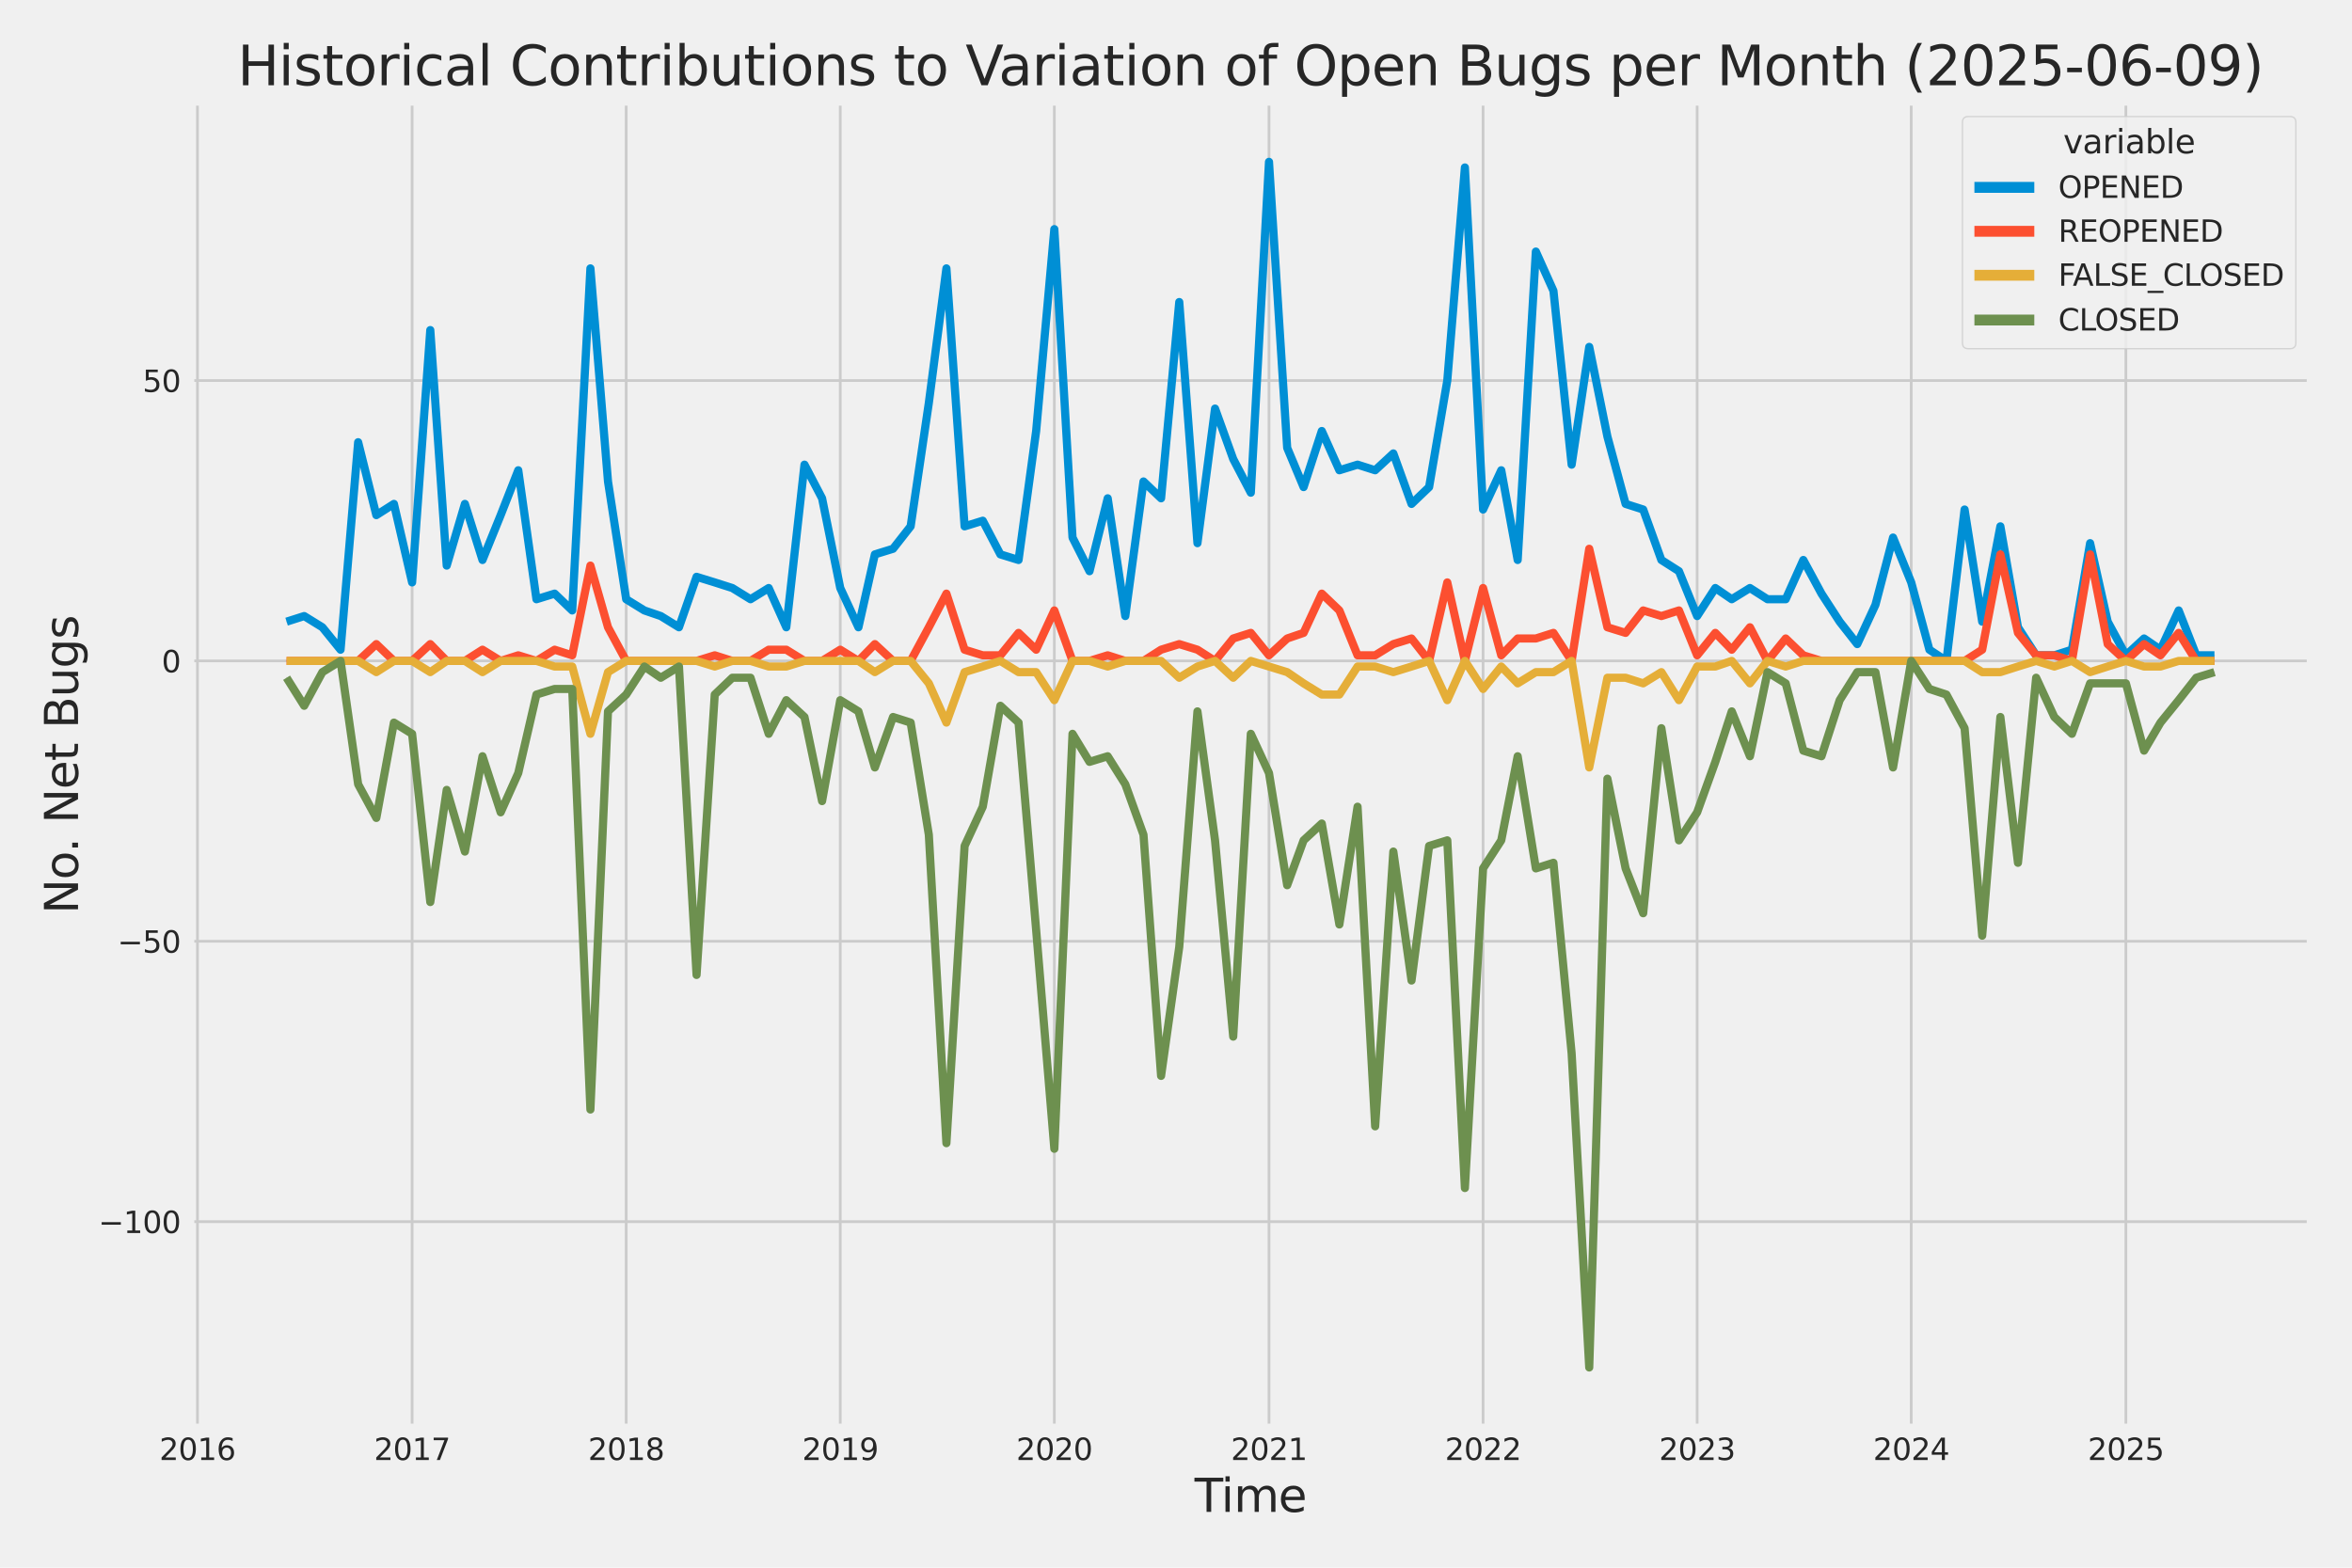 <?xml version="1.0" encoding="utf-8" standalone="no"?>
<!DOCTYPE svg PUBLIC "-//W3C//DTD SVG 1.1//EN"
  "http://www.w3.org/Graphics/SVG/1.1/DTD/svg11.dtd">
<svg xmlns:xlink="http://www.w3.org/1999/xlink" width="864pt" height="576pt" viewBox="0 0 864 576" xmlns="http://www.w3.org/2000/svg" version="1.1">
 <defs>
  <style type="text/css">*{stroke-linejoin: round; stroke-linecap: butt}</style>
 </defs>
 <g id="figure_1">
  <g id="patch_1">
   <path d="M 0 576 
L 864 576 
L 864 0 
L 0 0 
z
" style="fill: #f0f0f0"/>
  </g>
  <g id="axes_1">
   <g id="patch_2">
    <path d="M 69.87 524.58 
L 848.88 524.58 
L 848.88 37.32 
L 69.87 37.32 
z
" style="fill: #f0f0f0"/>
   </g>
   <g id="matplotlib.axis_1">
    <g id="xtick_1">
     <g id="line2d_1">
      <path d="M 72.531 524.58 
L 72.531 37.32 
" clip-path="url(#pfa62bbede3)" style="fill: none; stroke: #cbcbcb"/>
     </g>
     <g id="text_1">
      <!-- 2016 -->
      <g style="fill: #262626" transform="translate(58.533 536.438)scale(0.11 -0.11)">
       <defs>
        <path id="DejaVuSans-32" d="M 1228 531 
L 3431 531 
L 3431 0 
L 469 0 
L 469 531 
Q 828 903 1448 1529 
Q 2069 2156 2228 2338 
Q 2531 2678 2651 2914 
Q 2772 3150 2772 3378 
Q 2772 3750 2511 3984 
Q 2250 4219 1831 4219 
Q 1534 4219 1204 4116 
Q 875 4013 500 3803 
L 500 4441 
Q 881 4594 1212 4672 
Q 1544 4750 1819 4750 
Q 2544 4750 2975 4387 
Q 3406 4025 3406 3419 
Q 3406 3131 3298 2873 
Q 3191 2616 2906 2266 
Q 2828 2175 2409 1742 
Q 1991 1309 1228 531 
z
" transform="scale(0.016)"/>
        <path id="DejaVuSans-30" d="M 2034 4250 
Q 1547 4250 1301 3770 
Q 1056 3291 1056 2328 
Q 1056 1369 1301 889 
Q 1547 409 2034 409 
Q 2525 409 2770 889 
Q 3016 1369 3016 2328 
Q 3016 3291 2770 3770 
Q 2525 4250 2034 4250 
z
M 2034 4750 
Q 2819 4750 3233 4129 
Q 3647 3509 3647 2328 
Q 3647 1150 3233 529 
Q 2819 -91 2034 -91 
Q 1250 -91 836 529 
Q 422 1150 422 2328 
Q 422 3509 836 4129 
Q 1250 4750 2034 4750 
z
" transform="scale(0.016)"/>
        <path id="DejaVuSans-31" d="M 794 531 
L 1825 531 
L 1825 4091 
L 703 3866 
L 703 4441 
L 1819 4666 
L 2450 4666 
L 2450 531 
L 3481 531 
L 3481 0 
L 794 0 
L 794 531 
z
" transform="scale(0.016)"/>
        <path id="DejaVuSans-36" d="M 2113 2584 
Q 1688 2584 1439 2293 
Q 1191 2003 1191 1497 
Q 1191 994 1439 701 
Q 1688 409 2113 409 
Q 2538 409 2786 701 
Q 3034 994 3034 1497 
Q 3034 2003 2786 2293 
Q 2538 2584 2113 2584 
z
M 3366 4563 
L 3366 3988 
Q 3128 4100 2886 4159 
Q 2644 4219 2406 4219 
Q 1781 4219 1451 3797 
Q 1122 3375 1075 2522 
Q 1259 2794 1537 2939 
Q 1816 3084 2150 3084 
Q 2853 3084 3261 2657 
Q 3669 2231 3669 1497 
Q 3669 778 3244 343 
Q 2819 -91 2113 -91 
Q 1303 -91 875 529 
Q 447 1150 447 2328 
Q 447 3434 972 4092 
Q 1497 4750 2381 4750 
Q 2619 4750 2861 4703 
Q 3103 4656 3366 4563 
z
" transform="scale(0.016)"/>
       </defs>
       <use xlink:href="#DejaVuSans-32"/>
       <use xlink:href="#DejaVuSans-30" x="63.623"/>
       <use xlink:href="#DejaVuSans-31" x="127.246"/>
       <use xlink:href="#DejaVuSans-36" x="190.869"/>
      </g>
     </g>
    </g>
    <g id="xtick_2">
     <g id="line2d_2">
      <path d="M 151.386 524.58 
L 151.386 37.32 
" clip-path="url(#pfa62bbede3)" style="fill: none; stroke: #cbcbcb"/>
     </g>
     <g id="text_2">
      <!-- 2017 -->
      <g style="fill: #262626" transform="translate(137.389 536.438)scale(0.11 -0.11)">
       <defs>
        <path id="DejaVuSans-37" d="M 525 4666 
L 3525 4666 
L 3525 4397 
L 1831 0 
L 1172 0 
L 2766 4134 
L 525 4134 
L 525 4666 
z
" transform="scale(0.016)"/>
       </defs>
       <use xlink:href="#DejaVuSans-32"/>
       <use xlink:href="#DejaVuSans-30" x="63.623"/>
       <use xlink:href="#DejaVuSans-31" x="127.246"/>
       <use xlink:href="#DejaVuSans-37" x="190.869"/>
      </g>
     </g>
    </g>
    <g id="xtick_3">
     <g id="line2d_3">
      <path d="M 230.026 524.58 
L 230.026 37.32 
" clip-path="url(#pfa62bbede3)" style="fill: none; stroke: #cbcbcb"/>
     </g>
     <g id="text_3">
      <!-- 2018 -->
      <g style="fill: #262626" transform="translate(216.029 536.438)scale(0.11 -0.11)">
       <defs>
        <path id="DejaVuSans-38" d="M 2034 2216 
Q 1584 2216 1326 1975 
Q 1069 1734 1069 1313 
Q 1069 891 1326 650 
Q 1584 409 2034 409 
Q 2484 409 2743 651 
Q 3003 894 3003 1313 
Q 3003 1734 2745 1975 
Q 2488 2216 2034 2216 
z
M 1403 2484 
Q 997 2584 770 2862 
Q 544 3141 544 3541 
Q 544 4100 942 4425 
Q 1341 4750 2034 4750 
Q 2731 4750 3128 4425 
Q 3525 4100 3525 3541 
Q 3525 3141 3298 2862 
Q 3072 2584 2669 2484 
Q 3125 2378 3379 2068 
Q 3634 1759 3634 1313 
Q 3634 634 3220 271 
Q 2806 -91 2034 -91 
Q 1263 -91 848 271 
Q 434 634 434 1313 
Q 434 1759 690 2068 
Q 947 2378 1403 2484 
z
M 1172 3481 
Q 1172 3119 1398 2916 
Q 1625 2713 2034 2713 
Q 2441 2713 2670 2916 
Q 2900 3119 2900 3481 
Q 2900 3844 2670 4047 
Q 2441 4250 2034 4250 
Q 1625 4250 1398 4047 
Q 1172 3844 1172 3481 
z
" transform="scale(0.016)"/>
       </defs>
       <use xlink:href="#DejaVuSans-32"/>
       <use xlink:href="#DejaVuSans-30" x="63.623"/>
       <use xlink:href="#DejaVuSans-31" x="127.246"/>
       <use xlink:href="#DejaVuSans-38" x="190.869"/>
      </g>
     </g>
    </g>
    <g id="xtick_4">
     <g id="line2d_4">
      <path d="M 308.666 524.58 
L 308.666 37.32 
" clip-path="url(#pfa62bbede3)" style="fill: none; stroke: #cbcbcb"/>
     </g>
     <g id="text_4">
      <!-- 2019 -->
      <g style="fill: #262626" transform="translate(294.669 536.438)scale(0.11 -0.11)">
       <defs>
        <path id="DejaVuSans-39" d="M 703 97 
L 703 672 
Q 941 559 1184 500 
Q 1428 441 1663 441 
Q 2288 441 2617 861 
Q 2947 1281 2994 2138 
Q 2813 1869 2534 1725 
Q 2256 1581 1919 1581 
Q 1219 1581 811 2004 
Q 403 2428 403 3163 
Q 403 3881 828 4315 
Q 1253 4750 1959 4750 
Q 2769 4750 3195 4129 
Q 3622 3509 3622 2328 
Q 3622 1225 3098 567 
Q 2575 -91 1691 -91 
Q 1453 -91 1209 -44 
Q 966 3 703 97 
z
M 1959 2075 
Q 2384 2075 2632 2365 
Q 2881 2656 2881 3163 
Q 2881 3666 2632 3958 
Q 2384 4250 1959 4250 
Q 1534 4250 1286 3958 
Q 1038 3666 1038 3163 
Q 1038 2656 1286 2365 
Q 1534 2075 1959 2075 
z
" transform="scale(0.016)"/>
       </defs>
       <use xlink:href="#DejaVuSans-32"/>
       <use xlink:href="#DejaVuSans-30" x="63.623"/>
       <use xlink:href="#DejaVuSans-31" x="127.246"/>
       <use xlink:href="#DejaVuSans-39" x="190.869"/>
      </g>
     </g>
    </g>
    <g id="xtick_5">
     <g id="line2d_5">
      <path d="M 387.306 524.58 
L 387.306 37.32 
" clip-path="url(#pfa62bbede3)" style="fill: none; stroke: #cbcbcb"/>
     </g>
     <g id="text_5">
      <!-- 2020 -->
      <g style="fill: #262626" transform="translate(373.309 536.438)scale(0.11 -0.11)">
       <use xlink:href="#DejaVuSans-32"/>
       <use xlink:href="#DejaVuSans-30" x="63.623"/>
       <use xlink:href="#DejaVuSans-32" x="127.246"/>
       <use xlink:href="#DejaVuSans-30" x="190.869"/>
      </g>
     </g>
    </g>
    <g id="xtick_6">
     <g id="line2d_6">
      <path d="M 466.162 524.58 
L 466.162 37.32 
" clip-path="url(#pfa62bbede3)" style="fill: none; stroke: #cbcbcb"/>
     </g>
     <g id="text_6">
      <!-- 2021 -->
      <g style="fill: #262626" transform="translate(452.164 536.438)scale(0.11 -0.11)">
       <use xlink:href="#DejaVuSans-32"/>
       <use xlink:href="#DejaVuSans-30" x="63.623"/>
       <use xlink:href="#DejaVuSans-32" x="127.246"/>
       <use xlink:href="#DejaVuSans-31" x="190.869"/>
      </g>
     </g>
    </g>
    <g id="xtick_7">
     <g id="line2d_7">
      <path d="M 544.802 524.58 
L 544.802 37.32 
" clip-path="url(#pfa62bbede3)" style="fill: none; stroke: #cbcbcb"/>
     </g>
     <g id="text_7">
      <!-- 2022 -->
      <g style="fill: #262626" transform="translate(530.804 536.438)scale(0.11 -0.11)">
       <use xlink:href="#DejaVuSans-32"/>
       <use xlink:href="#DejaVuSans-30" x="63.623"/>
       <use xlink:href="#DejaVuSans-32" x="127.246"/>
       <use xlink:href="#DejaVuSans-32" x="190.869"/>
      </g>
     </g>
    </g>
    <g id="xtick_8">
     <g id="line2d_8">
      <path d="M 623.442 524.58 
L 623.442 37.32 
" clip-path="url(#pfa62bbede3)" style="fill: none; stroke: #cbcbcb"/>
     </g>
     <g id="text_8">
      <!-- 2023 -->
      <g style="fill: #262626" transform="translate(609.444 536.438)scale(0.11 -0.11)">
       <defs>
        <path id="DejaVuSans-33" d="M 2597 2516 
Q 3050 2419 3304 2112 
Q 3559 1806 3559 1356 
Q 3559 666 3084 287 
Q 2609 -91 1734 -91 
Q 1441 -91 1130 -33 
Q 819 25 488 141 
L 488 750 
Q 750 597 1062 519 
Q 1375 441 1716 441 
Q 2309 441 2620 675 
Q 2931 909 2931 1356 
Q 2931 1769 2642 2001 
Q 2353 2234 1838 2234 
L 1294 2234 
L 1294 2753 
L 1863 2753 
Q 2328 2753 2575 2939 
Q 2822 3125 2822 3475 
Q 2822 3834 2567 4026 
Q 2313 4219 1838 4219 
Q 1578 4219 1281 4162 
Q 984 4106 628 3988 
L 628 4550 
Q 988 4650 1302 4700 
Q 1616 4750 1894 4750 
Q 2613 4750 3031 4423 
Q 3450 4097 3450 3541 
Q 3450 3153 3228 2886 
Q 3006 2619 2597 2516 
z
" transform="scale(0.016)"/>
       </defs>
       <use xlink:href="#DejaVuSans-32"/>
       <use xlink:href="#DejaVuSans-30" x="63.623"/>
       <use xlink:href="#DejaVuSans-32" x="127.246"/>
       <use xlink:href="#DejaVuSans-33" x="190.869"/>
      </g>
     </g>
    </g>
    <g id="xtick_9">
     <g id="line2d_9">
      <path d="M 702.082 524.58 
L 702.082 37.32 
" clip-path="url(#pfa62bbede3)" style="fill: none; stroke: #cbcbcb"/>
     </g>
     <g id="text_9">
      <!-- 2024 -->
      <g style="fill: #262626" transform="translate(688.084 536.438)scale(0.11 -0.11)">
       <defs>
        <path id="DejaVuSans-34" d="M 2419 4116 
L 825 1625 
L 2419 1625 
L 2419 4116 
z
M 2253 4666 
L 3047 4666 
L 3047 1625 
L 3713 1625 
L 3713 1100 
L 3047 1100 
L 3047 0 
L 2419 0 
L 2419 1100 
L 313 1100 
L 313 1709 
L 2253 4666 
z
" transform="scale(0.016)"/>
       </defs>
       <use xlink:href="#DejaVuSans-32"/>
       <use xlink:href="#DejaVuSans-30" x="63.623"/>
       <use xlink:href="#DejaVuSans-32" x="127.246"/>
       <use xlink:href="#DejaVuSans-34" x="190.869"/>
      </g>
     </g>
    </g>
    <g id="xtick_10">
     <g id="line2d_10">
      <path d="M 780.937 524.58 
L 780.937 37.32 
" clip-path="url(#pfa62bbede3)" style="fill: none; stroke: #cbcbcb"/>
     </g>
     <g id="text_10">
      <!-- 2025 -->
      <g style="fill: #262626" transform="translate(766.94 536.438)scale(0.11 -0.11)">
       <defs>
        <path id="DejaVuSans-35" d="M 691 4666 
L 3169 4666 
L 3169 4134 
L 1269 4134 
L 1269 2991 
Q 1406 3038 1543 3061 
Q 1681 3084 1819 3084 
Q 2600 3084 3056 2656 
Q 3513 2228 3513 1497 
Q 3513 744 3044 326 
Q 2575 -91 1722 -91 
Q 1428 -91 1123 -41 
Q 819 9 494 109 
L 494 744 
Q 775 591 1075 516 
Q 1375 441 1709 441 
Q 2250 441 2565 725 
Q 2881 1009 2881 1497 
Q 2881 1984 2565 2268 
Q 2250 2553 1709 2553 
Q 1456 2553 1204 2497 
Q 953 2441 691 2322 
L 691 4666 
z
" transform="scale(0.016)"/>
       </defs>
       <use xlink:href="#DejaVuSans-32"/>
       <use xlink:href="#DejaVuSans-30" x="63.623"/>
       <use xlink:href="#DejaVuSans-32" x="127.246"/>
       <use xlink:href="#DejaVuSans-35" x="190.869"/>
      </g>
     </g>
    </g>
    <g id="text_11">
     <!-- Time -->
     <g style="fill: #262626" transform="translate(438.823 555.491)scale(0.168 -0.168)">
      <defs>
       <path id="DejaVuSans-54" d="M -19 4666 
L 3928 4666 
L 3928 4134 
L 2272 4134 
L 2272 0 
L 1638 0 
L 1638 4134 
L -19 4134 
L -19 4666 
z
" transform="scale(0.016)"/>
       <path id="DejaVuSans-69" d="M 603 3500 
L 1178 3500 
L 1178 0 
L 603 0 
L 603 3500 
z
M 603 4863 
L 1178 4863 
L 1178 4134 
L 603 4134 
L 603 4863 
z
" transform="scale(0.016)"/>
       <path id="DejaVuSans-6d" d="M 3328 2828 
Q 3544 3216 3844 3400 
Q 4144 3584 4550 3584 
Q 5097 3584 5394 3201 
Q 5691 2819 5691 2113 
L 5691 0 
L 5113 0 
L 5113 2094 
Q 5113 2597 4934 2840 
Q 4756 3084 4391 3084 
Q 3944 3084 3684 2787 
Q 3425 2491 3425 1978 
L 3425 0 
L 2847 0 
L 2847 2094 
Q 2847 2600 2669 2842 
Q 2491 3084 2119 3084 
Q 1678 3084 1418 2786 
Q 1159 2488 1159 1978 
L 1159 0 
L 581 0 
L 581 3500 
L 1159 3500 
L 1159 2956 
Q 1356 3278 1631 3431 
Q 1906 3584 2284 3584 
Q 2666 3584 2933 3390 
Q 3200 3197 3328 2828 
z
" transform="scale(0.016)"/>
       <path id="DejaVuSans-65" d="M 3597 1894 
L 3597 1613 
L 953 1613 
Q 991 1019 1311 708 
Q 1631 397 2203 397 
Q 2534 397 2845 478 
Q 3156 559 3463 722 
L 3463 178 
Q 3153 47 2828 -22 
Q 2503 -91 2169 -91 
Q 1331 -91 842 396 
Q 353 884 353 1716 
Q 353 2575 817 3079 
Q 1281 3584 2069 3584 
Q 2775 3584 3186 3129 
Q 3597 2675 3597 1894 
z
M 3022 2063 
Q 3016 2534 2758 2815 
Q 2500 3097 2075 3097 
Q 1594 3097 1305 2825 
Q 1016 2553 972 2059 
L 3022 2063 
z
" transform="scale(0.016)"/>
      </defs>
      <use xlink:href="#DejaVuSans-54"/>
      <use xlink:href="#DejaVuSans-69" x="57.959"/>
      <use xlink:href="#DejaVuSans-6d" x="85.742"/>
      <use xlink:href="#DejaVuSans-65" x="183.154"/>
     </g>
    </g>
   </g>
   <g id="matplotlib.axis_2">
    <g id="ytick_1">
     <g id="line2d_11">
      <path d="M 69.87 448.864 
L 848.88 448.864 
" clip-path="url(#pfa62bbede3)" style="fill: none; stroke: #cbcbcb"/>
     </g>
     <g id="text_12">
      <!-- −100 -->
      <g style="fill: #262626" transform="translate(36.156 453.043)scale(0.11 -0.11)">
       <defs>
        <path id="DejaVuSans-2212" d="M 678 2272 
L 4684 2272 
L 4684 1741 
L 678 1741 
L 678 2272 
z
" transform="scale(0.016)"/>
       </defs>
       <use xlink:href="#DejaVuSans-2212"/>
       <use xlink:href="#DejaVuSans-31" x="83.789"/>
       <use xlink:href="#DejaVuSans-30" x="147.412"/>
       <use xlink:href="#DejaVuSans-30" x="211.035"/>
      </g>
     </g>
    </g>
    <g id="ytick_2">
     <g id="line2d_12">
      <path d="M 69.87 345.849 
L 848.88 345.849 
" clip-path="url(#pfa62bbede3)" style="fill: none; stroke: #cbcbcb"/>
     </g>
     <g id="text_13">
      <!-- −50 -->
      <g style="fill: #262626" transform="translate(43.155 350.028)scale(0.11 -0.11)">
       <use xlink:href="#DejaVuSans-2212"/>
       <use xlink:href="#DejaVuSans-35" x="83.789"/>
       <use xlink:href="#DejaVuSans-30" x="147.412"/>
      </g>
     </g>
    </g>
    <g id="ytick_3">
     <g id="line2d_13">
      <path d="M 69.87 242.835 
L 848.88 242.835 
" clip-path="url(#pfa62bbede3)" style="fill: none; stroke: #cbcbcb"/>
     </g>
     <g id="text_14">
      <!-- 0 -->
      <g style="fill: #262626" transform="translate(59.371 247.014)scale(0.11 -0.11)">
       <use xlink:href="#DejaVuSans-30"/>
      </g>
     </g>
    </g>
    <g id="ytick_4">
     <g id="line2d_14">
      <path d="M 69.87 139.82 
L 848.88 139.82 
" clip-path="url(#pfa62bbede3)" style="fill: none; stroke: #cbcbcb"/>
     </g>
     <g id="text_15">
      <!-- 50 -->
      <g style="fill: #262626" transform="translate(52.373 143.999)scale(0.11 -0.11)">
       <use xlink:href="#DejaVuSans-35"/>
       <use xlink:href="#DejaVuSans-30" x="63.623"/>
      </g>
     </g>
    </g>
    <g id="text_16">
     <!-- No. Net Bugs -->
     <g style="fill: #262626" transform="translate(28.662 335.777)rotate(-90)scale(0.168 -0.168)">
      <defs>
       <path id="DejaVuSans-4e" d="M 628 4666 
L 1478 4666 
L 3547 763 
L 3547 4666 
L 4159 4666 
L 4159 0 
L 3309 0 
L 1241 3903 
L 1241 0 
L 628 0 
L 628 4666 
z
" transform="scale(0.016)"/>
       <path id="DejaVuSans-6f" d="M 1959 3097 
Q 1497 3097 1228 2736 
Q 959 2375 959 1747 
Q 959 1119 1226 758 
Q 1494 397 1959 397 
Q 2419 397 2687 759 
Q 2956 1122 2956 1747 
Q 2956 2369 2687 2733 
Q 2419 3097 1959 3097 
z
M 1959 3584 
Q 2709 3584 3137 3096 
Q 3566 2609 3566 1747 
Q 3566 888 3137 398 
Q 2709 -91 1959 -91 
Q 1206 -91 779 398 
Q 353 888 353 1747 
Q 353 2609 779 3096 
Q 1206 3584 1959 3584 
z
" transform="scale(0.016)"/>
       <path id="DejaVuSans-2e" d="M 684 794 
L 1344 794 
L 1344 0 
L 684 0 
L 684 794 
z
" transform="scale(0.016)"/>
       <path id="DejaVuSans-20" transform="scale(0.016)"/>
       <path id="DejaVuSans-74" d="M 1172 4494 
L 1172 3500 
L 2356 3500 
L 2356 3053 
L 1172 3053 
L 1172 1153 
Q 1172 725 1289 603 
Q 1406 481 1766 481 
L 2356 481 
L 2356 0 
L 1766 0 
Q 1100 0 847 248 
Q 594 497 594 1153 
L 594 3053 
L 172 3053 
L 172 3500 
L 594 3500 
L 594 4494 
L 1172 4494 
z
" transform="scale(0.016)"/>
       <path id="DejaVuSans-42" d="M 1259 2228 
L 1259 519 
L 2272 519 
Q 2781 519 3026 730 
Q 3272 941 3272 1375 
Q 3272 1813 3026 2020 
Q 2781 2228 2272 2228 
L 1259 2228 
z
M 1259 4147 
L 1259 2741 
L 2194 2741 
Q 2656 2741 2882 2914 
Q 3109 3088 3109 3444 
Q 3109 3797 2882 3972 
Q 2656 4147 2194 4147 
L 1259 4147 
z
M 628 4666 
L 2241 4666 
Q 2963 4666 3353 4366 
Q 3744 4066 3744 3513 
Q 3744 3084 3544 2831 
Q 3344 2578 2956 2516 
Q 3422 2416 3680 2098 
Q 3938 1781 3938 1306 
Q 3938 681 3513 340 
Q 3088 0 2303 0 
L 628 0 
L 628 4666 
z
" transform="scale(0.016)"/>
       <path id="DejaVuSans-75" d="M 544 1381 
L 544 3500 
L 1119 3500 
L 1119 1403 
Q 1119 906 1312 657 
Q 1506 409 1894 409 
Q 2359 409 2629 706 
Q 2900 1003 2900 1516 
L 2900 3500 
L 3475 3500 
L 3475 0 
L 2900 0 
L 2900 538 
Q 2691 219 2414 64 
Q 2138 -91 1772 -91 
Q 1169 -91 856 284 
Q 544 659 544 1381 
z
M 1991 3584 
L 1991 3584 
z
" transform="scale(0.016)"/>
       <path id="DejaVuSans-67" d="M 2906 1791 
Q 2906 2416 2648 2759 
Q 2391 3103 1925 3103 
Q 1463 3103 1205 2759 
Q 947 2416 947 1791 
Q 947 1169 1205 825 
Q 1463 481 1925 481 
Q 2391 481 2648 825 
Q 2906 1169 2906 1791 
z
M 3481 434 
Q 3481 -459 3084 -895 
Q 2688 -1331 1869 -1331 
Q 1566 -1331 1297 -1286 
Q 1028 -1241 775 -1147 
L 775 -588 
Q 1028 -725 1275 -790 
Q 1522 -856 1778 -856 
Q 2344 -856 2625 -561 
Q 2906 -266 2906 331 
L 2906 616 
Q 2728 306 2450 153 
Q 2172 0 1784 0 
Q 1141 0 747 490 
Q 353 981 353 1791 
Q 353 2603 747 3093 
Q 1141 3584 1784 3584 
Q 2172 3584 2450 3431 
Q 2728 3278 2906 2969 
L 2906 3500 
L 3481 3500 
L 3481 434 
z
" transform="scale(0.016)"/>
       <path id="DejaVuSans-73" d="M 2834 3397 
L 2834 2853 
Q 2591 2978 2328 3040 
Q 2066 3103 1784 3103 
Q 1356 3103 1142 2972 
Q 928 2841 928 2578 
Q 928 2378 1081 2264 
Q 1234 2150 1697 2047 
L 1894 2003 
Q 2506 1872 2764 1633 
Q 3022 1394 3022 966 
Q 3022 478 2636 193 
Q 2250 -91 1575 -91 
Q 1294 -91 989 -36 
Q 684 19 347 128 
L 347 722 
Q 666 556 975 473 
Q 1284 391 1588 391 
Q 1994 391 2212 530 
Q 2431 669 2431 922 
Q 2431 1156 2273 1281 
Q 2116 1406 1581 1522 
L 1381 1569 
Q 847 1681 609 1914 
Q 372 2147 372 2553 
Q 372 3047 722 3315 
Q 1072 3584 1716 3584 
Q 2034 3584 2315 3537 
Q 2597 3491 2834 3397 
z
" transform="scale(0.016)"/>
      </defs>
      <use xlink:href="#DejaVuSans-4e"/>
      <use xlink:href="#DejaVuSans-6f" x="74.805"/>
      <use xlink:href="#DejaVuSans-2e" x="134.236"/>
      <use xlink:href="#DejaVuSans-20" x="166.023"/>
      <use xlink:href="#DejaVuSans-4e" x="197.811"/>
      <use xlink:href="#DejaVuSans-65" x="272.615"/>
      <use xlink:href="#DejaVuSans-74" x="334.139"/>
      <use xlink:href="#DejaVuSans-20" x="373.348"/>
      <use xlink:href="#DejaVuSans-42" x="405.135"/>
      <use xlink:href="#DejaVuSans-75" x="473.738"/>
      <use xlink:href="#DejaVuSans-67" x="537.117"/>
      <use xlink:href="#DejaVuSans-73" x="600.594"/>
     </g>
    </g>
   </g>
   <g id="PolyCollection_1">
    <defs>
     <path id="m636e1bf37f" d="M 105.28 -347.588 
L 105.28 -347.588 
L 111.743 -349.648 
L 118.422 -345.527 
L 125.101 -337.286 
L 131.565 -413.517 
L 138.244 -386.733 
L 144.707 -390.854 
L 151.386 -362.01 
L 158.065 -454.723 
L 164.098 -368.191 
L 170.777 -390.854 
L 177.241 -370.251 
L 183.92 -386.733 
L 190.383 -403.216 
L 197.062 -355.829 
L 203.741 -357.889 
L 210.205 -351.708 
L 216.884 -477.386 
L 223.347 -399.095 
L 230.026 -355.829 
L 236.705 -351.708 
L 242.738 -349.648 
L 249.417 -345.527 
L 255.881 -364.07 
L 262.56 -362.01 
L 269.023 -359.949 
L 275.702 -355.829 
L 282.381 -359.949 
L 288.845 -345.527 
L 295.524 -405.276 
L 301.987 -392.914 
L 308.666 -359.949 
L 315.345 -345.527 
L 321.378 -372.311 
L 328.057 -374.371 
L 334.521 -382.613 
L 341.2 -427.939 
L 347.663 -477.386 
L 354.342 -382.613 
L 361.021 -384.673 
L 367.485 -372.311 
L 374.164 -370.251 
L 380.627 -417.638 
L 387.306 -491.808 
L 393.985 -378.492 
L 400.233 -366.13 
L 406.912 -392.914 
L 413.376 -349.648 
L 420.055 -399.095 
L 426.519 -392.914 
L 433.198 -465.024 
L 439.877 -376.432 
L 446.34 -425.879 
L 453.019 -407.336 
L 459.483 -394.974 
L 466.162 -516.532 
L 472.841 -411.457 
L 478.873 -397.035 
L 485.552 -417.638 
L 492.016 -403.216 
L 498.695 -405.276 
L 505.159 -403.216 
L 511.838 -409.396 
L 518.517 -390.854 
L 524.98 -397.035 
L 531.659 -436.18 
L 538.123 -514.472 
L 544.802 -388.793 
L 551.481 -403.216 
L 557.513 -370.251 
L 564.192 -483.567 
L 570.656 -469.145 
L 577.335 -405.276 
L 583.799 -448.542 
L 590.478 -415.577 
L 597.157 -390.854 
L 603.62 -388.793 
L 610.299 -370.251 
L 616.763 -366.13 
L 623.442 -349.648 
L 630.121 -359.949 
L 636.153 -355.829 
L 642.832 -359.949 
L 649.296 -355.829 
L 655.975 -355.829 
L 662.439 -370.251 
L 669.118 -357.889 
L 675.797 -347.588 
L 682.26 -339.346 
L 688.939 -353.768 
L 695.403 -378.492 
L 702.082 -362.01 
L 708.761 -337.286 
L 715.009 -333.165 
L 721.688 -388.793 
L 728.151 -347.588 
L 734.83 -382.613 
L 741.294 -345.527 
L 747.973 -335.226 
L 754.652 -335.226 
L 761.116 -337.286 
L 767.795 -376.432 
L 774.258 -347.588 
L 780.937 -335.226 
L 787.616 -341.407 
L 793.649 -337.286 
L 800.328 -351.708 
L 806.791 -335.226 
L 813.47 -335.226 
L 813.47 -335.226 
L 813.47 -335.226 
L 806.791 -335.226 
L 800.328 -351.708 
L 793.649 -337.286 
L 787.616 -341.407 
L 780.937 -335.226 
L 774.258 -347.588 
L 767.795 -376.432 
L 761.116 -337.286 
L 754.652 -335.226 
L 747.973 -335.226 
L 741.294 -345.527 
L 734.83 -382.613 
L 728.151 -347.588 
L 721.688 -388.793 
L 715.009 -333.165 
L 708.761 -337.286 
L 702.082 -362.01 
L 695.403 -378.492 
L 688.939 -353.768 
L 682.26 -339.346 
L 675.797 -347.588 
L 669.118 -357.889 
L 662.439 -370.251 
L 655.975 -355.829 
L 649.296 -355.829 
L 642.832 -359.949 
L 636.153 -355.829 
L 630.121 -359.949 
L 623.442 -349.648 
L 616.763 -366.13 
L 610.299 -370.251 
L 603.62 -388.793 
L 597.157 -390.854 
L 590.478 -415.577 
L 583.799 -448.542 
L 577.335 -405.276 
L 570.656 -469.145 
L 564.192 -483.567 
L 557.513 -370.251 
L 551.481 -403.216 
L 544.802 -388.793 
L 538.123 -514.472 
L 531.659 -436.18 
L 524.98 -397.035 
L 518.517 -390.854 
L 511.838 -409.396 
L 505.159 -403.216 
L 498.695 -405.276 
L 492.016 -403.216 
L 485.552 -417.638 
L 478.873 -397.035 
L 472.841 -411.457 
L 466.162 -516.532 
L 459.483 -394.974 
L 453.019 -407.336 
L 446.34 -425.879 
L 439.877 -376.432 
L 433.198 -465.024 
L 426.519 -392.914 
L 420.055 -399.095 
L 413.376 -349.648 
L 406.912 -392.914 
L 400.233 -366.13 
L 393.985 -378.492 
L 387.306 -491.808 
L 380.627 -417.638 
L 374.164 -370.251 
L 367.485 -372.311 
L 361.021 -384.673 
L 354.342 -382.613 
L 347.663 -477.386 
L 341.2 -427.939 
L 334.521 -382.613 
L 328.057 -374.371 
L 321.378 -372.311 
L 315.345 -345.527 
L 308.666 -359.949 
L 301.987 -392.914 
L 295.524 -405.276 
L 288.845 -345.527 
L 282.381 -359.949 
L 275.702 -355.829 
L 269.023 -359.949 
L 262.56 -362.01 
L 255.881 -364.07 
L 249.417 -345.527 
L 242.738 -349.648 
L 236.705 -351.708 
L 230.026 -355.829 
L 223.347 -399.095 
L 216.884 -477.386 
L 210.205 -351.708 
L 203.741 -357.889 
L 197.062 -355.829 
L 190.383 -403.216 
L 183.92 -386.733 
L 177.241 -370.251 
L 170.777 -390.854 
L 164.098 -368.191 
L 158.065 -454.723 
L 151.386 -362.01 
L 144.707 -390.854 
L 138.244 -386.733 
L 131.565 -413.517 
L 125.101 -337.286 
L 118.422 -345.527 
L 111.743 -349.648 
L 105.28 -347.588 
z
" style="stroke: #008fd5; stroke-opacity: 0.2; stroke-width: 0.5"/>
    </defs>
    <g clip-path="url(#pfa62bbede3)">
     <use xlink:href="#m636e1bf37f" x="0" y="576" style="fill: #008fd5; fill-opacity: 0.2; stroke: #008fd5; stroke-opacity: 0.2; stroke-width: 0.5"/>
    </g>
   </g>
   <g id="PolyCollection_2">
    <defs>
     <path id="mbf9c5a7ba4" d="M 105.28 -333.165 
L 105.28 -333.165 
L 111.743 -333.165 
L 118.422 -333.165 
L 125.101 -333.165 
L 131.565 -333.165 
L 138.244 -339.346 
L 144.707 -333.165 
L 151.386 -333.165 
L 158.065 -339.346 
L 164.098 -333.165 
L 170.777 -333.165 
L 177.241 -337.286 
L 183.92 -333.165 
L 190.383 -335.226 
L 197.062 -333.165 
L 203.741 -337.286 
L 210.205 -335.226 
L 216.884 -368.191 
L 223.347 -345.527 
L 230.026 -333.165 
L 236.705 -333.165 
L 242.738 -333.165 
L 249.417 -333.165 
L 255.881 -333.165 
L 262.56 -335.226 
L 269.023 -333.165 
L 275.702 -333.165 
L 282.381 -337.286 
L 288.845 -337.286 
L 295.524 -333.165 
L 301.987 -333.165 
L 308.666 -337.286 
L 315.345 -333.165 
L 321.378 -339.346 
L 328.057 -333.165 
L 334.521 -333.165 
L 341.2 -345.527 
L 347.663 -357.889 
L 354.342 -337.286 
L 361.021 -335.226 
L 367.485 -335.226 
L 374.164 -343.467 
L 380.627 -337.286 
L 387.306 -351.708 
L 393.985 -333.165 
L 400.233 -333.165 
L 406.912 -335.226 
L 413.376 -333.165 
L 420.055 -333.165 
L 426.519 -337.286 
L 433.198 -339.346 
L 439.877 -337.286 
L 446.34 -333.165 
L 453.019 -341.407 
L 459.483 -343.467 
L 466.162 -335.226 
L 472.841 -341.407 
L 478.873 -343.467 
L 485.552 -357.889 
L 492.016 -351.708 
L 498.695 -335.226 
L 505.159 -335.226 
L 511.838 -339.346 
L 518.517 -341.407 
L 524.98 -333.165 
L 531.659 -362.01 
L 538.123 -333.165 
L 544.802 -359.949 
L 551.481 -335.226 
L 557.513 -341.407 
L 564.192 -341.407 
L 570.656 -343.467 
L 577.335 -333.165 
L 583.799 -374.371 
L 590.478 -345.527 
L 597.157 -343.467 
L 603.62 -351.708 
L 610.299 -349.648 
L 616.763 -351.708 
L 623.442 -335.226 
L 630.121 -343.467 
L 636.153 -337.286 
L 642.832 -345.527 
L 649.296 -333.165 
L 655.975 -341.407 
L 662.439 -335.226 
L 669.118 -333.165 
L 675.797 -333.165 
L 682.26 -333.165 
L 688.939 -333.165 
L 695.403 -333.165 
L 702.082 -333.165 
L 708.761 -333.165 
L 715.009 -333.165 
L 721.688 -333.165 
L 728.151 -337.286 
L 734.83 -372.311 
L 741.294 -343.467 
L 747.973 -335.226 
L 754.652 -335.226 
L 761.116 -333.165 
L 767.795 -372.311 
L 774.258 -339.346 
L 780.937 -333.165 
L 787.616 -339.346 
L 793.649 -335.226 
L 800.328 -343.467 
L 806.791 -333.165 
L 813.47 -333.165 
L 813.47 -333.165 
L 813.47 -333.165 
L 806.791 -333.165 
L 800.328 -343.467 
L 793.649 -335.226 
L 787.616 -339.346 
L 780.937 -333.165 
L 774.258 -339.346 
L 767.795 -372.311 
L 761.116 -333.165 
L 754.652 -335.226 
L 747.973 -335.226 
L 741.294 -343.467 
L 734.83 -372.311 
L 728.151 -337.286 
L 721.688 -333.165 
L 715.009 -333.165 
L 708.761 -333.165 
L 702.082 -333.165 
L 695.403 -333.165 
L 688.939 -333.165 
L 682.26 -333.165 
L 675.797 -333.165 
L 669.118 -333.165 
L 662.439 -335.226 
L 655.975 -341.407 
L 649.296 -333.165 
L 642.832 -345.527 
L 636.153 -337.286 
L 630.121 -343.467 
L 623.442 -335.226 
L 616.763 -351.708 
L 610.299 -349.648 
L 603.62 -351.708 
L 597.157 -343.467 
L 590.478 -345.527 
L 583.799 -374.371 
L 577.335 -333.165 
L 570.656 -343.467 
L 564.192 -341.407 
L 557.513 -341.407 
L 551.481 -335.226 
L 544.802 -359.949 
L 538.123 -333.165 
L 531.659 -362.01 
L 524.98 -333.165 
L 518.517 -341.407 
L 511.838 -339.346 
L 505.159 -335.226 
L 498.695 -335.226 
L 492.016 -351.708 
L 485.552 -357.889 
L 478.873 -343.467 
L 472.841 -341.407 
L 466.162 -335.226 
L 459.483 -343.467 
L 453.019 -341.407 
L 446.34 -333.165 
L 439.877 -337.286 
L 433.198 -339.346 
L 426.519 -337.286 
L 420.055 -333.165 
L 413.376 -333.165 
L 406.912 -335.226 
L 400.233 -333.165 
L 393.985 -333.165 
L 387.306 -351.708 
L 380.627 -337.286 
L 374.164 -343.467 
L 367.485 -335.226 
L 361.021 -335.226 
L 354.342 -337.286 
L 347.663 -357.889 
L 341.2 -345.527 
L 334.521 -333.165 
L 328.057 -333.165 
L 321.378 -339.346 
L 315.345 -333.165 
L 308.666 -337.286 
L 301.987 -333.165 
L 295.524 -333.165 
L 288.845 -337.286 
L 282.381 -337.286 
L 275.702 -333.165 
L 269.023 -333.165 
L 262.56 -335.226 
L 255.881 -333.165 
L 249.417 -333.165 
L 242.738 -333.165 
L 236.705 -333.165 
L 230.026 -333.165 
L 223.347 -345.527 
L 216.884 -368.191 
L 210.205 -335.226 
L 203.741 -337.286 
L 197.062 -333.165 
L 190.383 -335.226 
L 183.92 -333.165 
L 177.241 -337.286 
L 170.777 -333.165 
L 164.098 -333.165 
L 158.065 -339.346 
L 151.386 -333.165 
L 144.707 -333.165 
L 138.244 -339.346 
L 131.565 -333.165 
L 125.101 -333.165 
L 118.422 -333.165 
L 111.743 -333.165 
L 105.28 -333.165 
z
" style="stroke: #fc4f30; stroke-opacity: 0.2; stroke-width: 0.5"/>
    </defs>
    <g clip-path="url(#pfa62bbede3)">
     <use xlink:href="#mbf9c5a7ba4" x="0" y="576" style="fill: #fc4f30; fill-opacity: 0.2; stroke: #fc4f30; stroke-opacity: 0.2; stroke-width: 0.5"/>
    </g>
   </g>
   <g id="PolyCollection_3">
    <defs>
     <path id="ma517ee739c" d="M 105.28 -333.165 
L 105.28 -333.165 
L 111.743 -333.165 
L 118.422 -333.165 
L 125.101 -333.165 
L 131.565 -333.165 
L 138.244 -329.045 
L 144.707 -333.165 
L 151.386 -333.165 
L 158.065 -329.045 
L 164.098 -333.165 
L 170.777 -333.165 
L 177.241 -329.045 
L 183.92 -333.165 
L 190.383 -333.165 
L 197.062 -333.165 
L 203.741 -331.105 
L 210.205 -331.105 
L 216.884 -306.382 
L 223.347 -329.045 
L 230.026 -333.165 
L 236.705 -333.165 
L 242.738 -333.165 
L 249.417 -333.165 
L 255.881 -333.165 
L 262.56 -331.105 
L 269.023 -333.165 
L 275.702 -333.165 
L 282.381 -331.105 
L 288.845 -331.105 
L 295.524 -333.165 
L 301.987 -333.165 
L 308.666 -333.165 
L 315.345 -333.165 
L 321.378 -329.045 
L 328.057 -333.165 
L 334.521 -333.165 
L 341.2 -324.924 
L 347.663 -310.502 
L 354.342 -329.045 
L 361.021 -331.105 
L 367.485 -333.165 
L 374.164 -329.045 
L 380.627 -329.045 
L 387.306 -318.743 
L 393.985 -333.165 
L 400.233 -333.165 
L 406.912 -331.105 
L 413.376 -333.165 
L 420.055 -333.165 
L 426.519 -333.165 
L 433.198 -326.985 
L 439.877 -331.105 
L 446.34 -333.165 
L 453.019 -326.985 
L 459.483 -333.165 
L 466.162 -331.105 
L 472.841 -329.045 
L 478.873 -324.924 
L 485.552 -320.804 
L 492.016 -320.804 
L 498.695 -331.105 
L 505.159 -331.105 
L 511.838 -329.045 
L 518.517 -331.105 
L 524.98 -333.165 
L 531.659 -318.743 
L 538.123 -333.165 
L 544.802 -322.864 
L 551.481 -331.105 
L 557.513 -324.924 
L 564.192 -329.045 
L 570.656 -329.045 
L 577.335 -333.165 
L 583.799 -294.02 
L 590.478 -326.985 
L 597.157 -326.985 
L 603.62 -324.924 
L 610.299 -329.045 
L 616.763 -318.743 
L 623.442 -331.105 
L 630.121 -331.105 
L 636.153 -333.165 
L 642.832 -324.924 
L 649.296 -333.165 
L 655.975 -331.105 
L 662.439 -333.165 
L 669.118 -333.165 
L 675.797 -333.165 
L 682.26 -333.165 
L 688.939 -333.165 
L 695.403 -333.165 
L 702.082 -333.165 
L 708.761 -333.165 
L 715.009 -333.165 
L 721.688 -333.165 
L 728.151 -329.045 
L 734.83 -329.045 
L 741.294 -331.105 
L 747.973 -333.165 
L 754.652 -331.105 
L 761.116 -333.165 
L 767.795 -329.045 
L 774.258 -331.105 
L 780.937 -333.165 
L 787.616 -331.105 
L 793.649 -331.105 
L 800.328 -333.165 
L 806.791 -333.165 
L 813.47 -333.165 
L 813.47 -333.165 
L 813.47 -333.165 
L 806.791 -333.165 
L 800.328 -333.165 
L 793.649 -331.105 
L 787.616 -331.105 
L 780.937 -333.165 
L 774.258 -331.105 
L 767.795 -329.045 
L 761.116 -333.165 
L 754.652 -331.105 
L 747.973 -333.165 
L 741.294 -331.105 
L 734.83 -329.045 
L 728.151 -329.045 
L 721.688 -333.165 
L 715.009 -333.165 
L 708.761 -333.165 
L 702.082 -333.165 
L 695.403 -333.165 
L 688.939 -333.165 
L 682.26 -333.165 
L 675.797 -333.165 
L 669.118 -333.165 
L 662.439 -333.165 
L 655.975 -331.105 
L 649.296 -333.165 
L 642.832 -324.924 
L 636.153 -333.165 
L 630.121 -331.105 
L 623.442 -331.105 
L 616.763 -318.743 
L 610.299 -329.045 
L 603.62 -324.924 
L 597.157 -326.985 
L 590.478 -326.985 
L 583.799 -294.02 
L 577.335 -333.165 
L 570.656 -329.045 
L 564.192 -329.045 
L 557.513 -324.924 
L 551.481 -331.105 
L 544.802 -322.864 
L 538.123 -333.165 
L 531.659 -318.743 
L 524.98 -333.165 
L 518.517 -331.105 
L 511.838 -329.045 
L 505.159 -331.105 
L 498.695 -331.105 
L 492.016 -320.804 
L 485.552 -320.804 
L 478.873 -324.924 
L 472.841 -329.045 
L 466.162 -331.105 
L 459.483 -333.165 
L 453.019 -326.985 
L 446.34 -333.165 
L 439.877 -331.105 
L 433.198 -326.985 
L 426.519 -333.165 
L 420.055 -333.165 
L 413.376 -333.165 
L 406.912 -331.105 
L 400.233 -333.165 
L 393.985 -333.165 
L 387.306 -318.743 
L 380.627 -329.045 
L 374.164 -329.045 
L 367.485 -333.165 
L 361.021 -331.105 
L 354.342 -329.045 
L 347.663 -310.502 
L 341.2 -324.924 
L 334.521 -333.165 
L 328.057 -333.165 
L 321.378 -329.045 
L 315.345 -333.165 
L 308.666 -333.165 
L 301.987 -333.165 
L 295.524 -333.165 
L 288.845 -331.105 
L 282.381 -331.105 
L 275.702 -333.165 
L 269.023 -333.165 
L 262.56 -331.105 
L 255.881 -333.165 
L 249.417 -333.165 
L 242.738 -333.165 
L 236.705 -333.165 
L 230.026 -333.165 
L 223.347 -329.045 
L 216.884 -306.382 
L 210.205 -331.105 
L 203.741 -331.105 
L 197.062 -333.165 
L 190.383 -333.165 
L 183.92 -333.165 
L 177.241 -329.045 
L 170.777 -333.165 
L 164.098 -333.165 
L 158.065 -329.045 
L 151.386 -333.165 
L 144.707 -333.165 
L 138.244 -329.045 
L 131.565 -333.165 
L 125.101 -333.165 
L 118.422 -333.165 
L 111.743 -333.165 
L 105.28 -333.165 
z
" style="stroke: #e5ae38; stroke-opacity: 0.2; stroke-width: 0.5"/>
    </defs>
    <g clip-path="url(#pfa62bbede3)">
     <use xlink:href="#ma517ee739c" x="0" y="576" style="fill: #e5ae38; fill-opacity: 0.2; stroke: #e5ae38; stroke-opacity: 0.2; stroke-width: 0.5"/>
    </g>
   </g>
   <g id="PolyCollection_4">
    <defs>
     <path id="mdc57d0a9d5" d="M 105.28 -326.985 
L 105.28 -326.985 
L 111.743 -316.683 
L 118.422 -329.045 
L 125.101 -333.165 
L 131.565 -287.839 
L 138.244 -275.477 
L 144.707 -310.502 
L 151.386 -306.382 
L 158.065 -244.573 
L 164.098 -285.779 
L 170.777 -263.115 
L 177.241 -298.14 
L 183.92 -277.537 
L 190.383 -291.96 
L 197.062 -320.804 
L 203.741 -322.864 
L 210.205 -322.864 
L 216.884 -168.342 
L 223.347 -314.623 
L 230.026 -320.804 
L 236.705 -331.105 
L 242.738 -326.985 
L 249.417 -331.105 
L 255.881 -217.789 
L 262.56 -320.804 
L 269.023 -326.985 
L 275.702 -326.985 
L 282.381 -306.382 
L 288.845 -318.743 
L 295.524 -312.563 
L 301.987 -281.658 
L 308.666 -318.743 
L 315.345 -314.623 
L 321.378 -294.02 
L 328.057 -312.563 
L 334.521 -310.502 
L 341.2 -269.296 
L 347.663 -155.98 
L 354.342 -265.176 
L 361.021 -279.598 
L 367.485 -316.683 
L 374.164 -310.502 
L 380.627 -234.271 
L 387.306 -153.92 
L 393.985 -306.382 
L 400.233 -296.08 
L 406.912 -298.14 
L 413.376 -287.839 
L 420.055 -269.296 
L 426.519 -180.704 
L 433.198 -228.09 
L 439.877 -314.623 
L 446.34 -267.236 
L 453.019 -195.126 
L 459.483 -306.382 
L 466.162 -291.96 
L 472.841 -250.754 
L 478.873 -267.236 
L 485.552 -273.417 
L 492.016 -236.332 
L 498.695 -279.598 
L 505.159 -162.161 
L 511.838 -263.115 
L 518.517 -215.729 
L 524.98 -265.176 
L 531.659 -267.236 
L 538.123 -139.498 
L 544.802 -256.935 
L 551.481 -267.236 
L 557.513 -298.14 
L 564.192 -256.935 
L 570.656 -258.995 
L 577.335 -188.945 
L 583.799 -73.568 
L 590.478 -289.899 
L 597.157 -256.935 
L 603.62 -240.452 
L 610.299 -308.442 
L 616.763 -267.236 
L 623.442 -277.537 
L 630.121 -296.08 
L 636.153 -314.623 
L 642.832 -298.14 
L 649.296 -329.045 
L 655.975 -324.924 
L 662.439 -300.201 
L 669.118 -298.14 
L 675.797 -318.743 
L 682.26 -329.045 
L 688.939 -329.045 
L 695.403 -294.02 
L 702.082 -333.165 
L 708.761 -322.864 
L 715.009 -320.804 
L 721.688 -308.442 
L 728.151 -232.211 
L 734.83 -312.563 
L 741.294 -258.995 
L 747.973 -326.985 
L 754.652 -312.563 
L 761.116 -306.382 
L 767.795 -324.924 
L 774.258 -324.924 
L 780.937 -324.924 
L 787.616 -300.201 
L 793.649 -310.502 
L 800.328 -318.743 
L 806.791 -326.985 
L 813.47 -329.045 
L 813.47 -329.045 
L 813.47 -329.045 
L 806.791 -326.985 
L 800.328 -318.743 
L 793.649 -310.502 
L 787.616 -300.201 
L 780.937 -324.924 
L 774.258 -324.924 
L 767.795 -324.924 
L 761.116 -306.382 
L 754.652 -312.563 
L 747.973 -326.985 
L 741.294 -258.995 
L 734.83 -312.563 
L 728.151 -232.211 
L 721.688 -308.442 
L 715.009 -320.804 
L 708.761 -322.864 
L 702.082 -333.165 
L 695.403 -294.02 
L 688.939 -329.045 
L 682.26 -329.045 
L 675.797 -318.743 
L 669.118 -298.14 
L 662.439 -300.201 
L 655.975 -324.924 
L 649.296 -329.045 
L 642.832 -298.14 
L 636.153 -314.623 
L 630.121 -296.08 
L 623.442 -277.537 
L 616.763 -267.236 
L 610.299 -308.442 
L 603.62 -240.452 
L 597.157 -256.935 
L 590.478 -289.899 
L 583.799 -73.568 
L 577.335 -188.945 
L 570.656 -258.995 
L 564.192 -256.935 
L 557.513 -298.14 
L 551.481 -267.236 
L 544.802 -256.935 
L 538.123 -139.498 
L 531.659 -267.236 
L 524.98 -265.176 
L 518.517 -215.729 
L 511.838 -263.115 
L 505.159 -162.161 
L 498.695 -279.598 
L 492.016 -236.332 
L 485.552 -273.417 
L 478.873 -267.236 
L 472.841 -250.754 
L 466.162 -291.96 
L 459.483 -306.382 
L 453.019 -195.126 
L 446.34 -267.236 
L 439.877 -314.623 
L 433.198 -228.09 
L 426.519 -180.704 
L 420.055 -269.296 
L 413.376 -287.839 
L 406.912 -298.14 
L 400.233 -296.08 
L 393.985 -306.382 
L 387.306 -153.92 
L 380.627 -234.271 
L 374.164 -310.502 
L 367.485 -316.683 
L 361.021 -279.598 
L 354.342 -265.176 
L 347.663 -155.98 
L 341.2 -269.296 
L 334.521 -310.502 
L 328.057 -312.563 
L 321.378 -294.02 
L 315.345 -314.623 
L 308.666 -318.743 
L 301.987 -281.658 
L 295.524 -312.563 
L 288.845 -318.743 
L 282.381 -306.382 
L 275.702 -326.985 
L 269.023 -326.985 
L 262.56 -320.804 
L 255.881 -217.789 
L 249.417 -331.105 
L 242.738 -326.985 
L 236.705 -331.105 
L 230.026 -320.804 
L 223.347 -314.623 
L 216.884 -168.342 
L 210.205 -322.864 
L 203.741 -322.864 
L 197.062 -320.804 
L 190.383 -291.96 
L 183.92 -277.537 
L 177.241 -298.14 
L 170.777 -263.115 
L 164.098 -285.779 
L 158.065 -244.573 
L 151.386 -306.382 
L 144.707 -310.502 
L 138.244 -275.477 
L 131.565 -287.839 
L 125.101 -333.165 
L 118.422 -329.045 
L 111.743 -316.683 
L 105.28 -326.985 
z
" style="stroke: #6d904f; stroke-opacity: 0.2; stroke-width: 0.5"/>
    </defs>
    <g clip-path="url(#pfa62bbede3)">
     <use xlink:href="#mdc57d0a9d5" x="0" y="576" style="fill: #6d904f; fill-opacity: 0.2; stroke: #6d904f; stroke-opacity: 0.2; stroke-width: 0.5"/>
    </g>
   </g>
   <g id="line2d_15">
    <path d="M 105.28 228.412 
L 111.743 226.352 
L 118.422 230.473 
L 125.101 238.714 
L 131.565 162.483 
L 138.244 189.267 
L 144.707 185.146 
L 151.386 213.99 
L 158.065 121.277 
L 164.098 207.809 
L 170.777 185.146 
L 177.241 205.749 
L 183.92 189.267 
L 190.383 172.784 
L 197.062 220.171 
L 203.741 218.111 
L 210.205 224.292 
L 216.884 98.614 
L 223.347 176.905 
L 230.026 220.171 
L 236.705 224.292 
L 242.738 226.352 
L 249.417 230.473 
L 255.881 211.93 
L 262.56 213.99 
L 269.023 216.051 
L 275.702 220.171 
L 282.381 216.051 
L 288.845 230.473 
L 295.524 170.724 
L 301.987 183.086 
L 308.666 216.051 
L 315.345 230.473 
L 321.378 203.689 
L 328.057 201.629 
L 334.521 193.387 
L 341.2 148.061 
L 347.663 98.614 
L 354.342 193.387 
L 361.021 191.327 
L 367.485 203.689 
L 374.164 205.749 
L 380.627 158.362 
L 387.306 84.192 
L 393.985 197.508 
L 400.233 209.87 
L 406.912 183.086 
L 413.376 226.352 
L 420.055 176.905 
L 426.519 183.086 
L 433.198 110.976 
L 439.877 199.568 
L 446.34 150.121 
L 453.019 168.664 
L 459.483 181.026 
L 466.162 59.468 
L 472.841 164.543 
L 478.873 178.965 
L 485.552 158.362 
L 492.016 172.784 
L 498.695 170.724 
L 505.159 172.784 
L 511.838 166.604 
L 518.517 185.146 
L 524.98 178.965 
L 531.659 139.82 
L 538.123 61.528 
L 544.802 187.207 
L 551.481 172.784 
L 557.513 205.749 
L 564.192 92.433 
L 570.656 106.855 
L 577.335 170.724 
L 583.799 127.458 
L 590.478 160.423 
L 597.157 185.146 
L 603.62 187.207 
L 610.299 205.749 
L 616.763 209.87 
L 623.442 226.352 
L 630.121 216.051 
L 636.153 220.171 
L 642.832 216.051 
L 649.296 220.171 
L 655.975 220.171 
L 662.439 205.749 
L 669.118 218.111 
L 675.797 228.412 
L 682.26 236.654 
L 688.939 222.232 
L 695.403 197.508 
L 702.082 213.99 
L 708.761 238.714 
L 715.009 242.835 
L 721.688 187.207 
L 728.151 228.412 
L 734.83 193.387 
L 741.294 230.473 
L 747.973 240.774 
L 754.652 240.774 
L 761.116 238.714 
L 767.795 199.568 
L 774.258 228.412 
L 780.937 240.774 
L 787.616 234.593 
L 793.649 238.714 
L 800.328 224.292 
L 806.791 240.774 
L 813.47 240.774 
" clip-path="url(#pfa62bbede3)" style="fill: none; stroke: #008fd5; stroke-width: 3"/>
   </g>
   <g id="line2d_16">
    <path d="M 105.28 242.835 
L 111.743 242.835 
L 118.422 242.835 
L 125.101 242.835 
L 131.565 242.835 
L 138.244 236.654 
L 144.707 242.835 
L 151.386 242.835 
L 158.065 236.654 
L 164.098 242.835 
L 170.777 242.835 
L 177.241 238.714 
L 183.92 242.835 
L 190.383 240.774 
L 197.062 242.835 
L 203.741 238.714 
L 210.205 240.774 
L 216.884 207.809 
L 223.347 230.473 
L 230.026 242.835 
L 236.705 242.835 
L 242.738 242.835 
L 249.417 242.835 
L 255.881 242.835 
L 262.56 240.774 
L 269.023 242.835 
L 275.702 242.835 
L 282.381 238.714 
L 288.845 238.714 
L 295.524 242.835 
L 301.987 242.835 
L 308.666 238.714 
L 315.345 242.835 
L 321.378 236.654 
L 328.057 242.835 
L 334.521 242.835 
L 341.2 230.473 
L 347.663 218.111 
L 354.342 238.714 
L 361.021 240.774 
L 367.485 240.774 
L 374.164 232.533 
L 380.627 238.714 
L 387.306 224.292 
L 393.985 242.835 
L 400.233 242.835 
L 406.912 240.774 
L 413.376 242.835 
L 420.055 242.835 
L 426.519 238.714 
L 433.198 236.654 
L 439.877 238.714 
L 446.34 242.835 
L 453.019 234.593 
L 459.483 232.533 
L 466.162 240.774 
L 472.841 234.593 
L 478.873 232.533 
L 485.552 218.111 
L 492.016 224.292 
L 498.695 240.774 
L 505.159 240.774 
L 511.838 236.654 
L 518.517 234.593 
L 524.98 242.835 
L 531.659 213.99 
L 538.123 242.835 
L 544.802 216.051 
L 551.481 240.774 
L 557.513 234.593 
L 564.192 234.593 
L 570.656 232.533 
L 577.335 242.835 
L 583.799 201.629 
L 590.478 230.473 
L 597.157 232.533 
L 603.62 224.292 
L 610.299 226.352 
L 616.763 224.292 
L 623.442 240.774 
L 630.121 232.533 
L 636.153 238.714 
L 642.832 230.473 
L 649.296 242.835 
L 655.975 234.593 
L 662.439 240.774 
L 669.118 242.835 
L 675.797 242.835 
L 682.26 242.835 
L 688.939 242.835 
L 695.403 242.835 
L 702.082 242.835 
L 708.761 242.835 
L 715.009 242.835 
L 721.688 242.835 
L 728.151 238.714 
L 734.83 203.689 
L 741.294 232.533 
L 747.973 240.774 
L 754.652 240.774 
L 761.116 242.835 
L 767.795 203.689 
L 774.258 236.654 
L 780.937 242.835 
L 787.616 236.654 
L 793.649 240.774 
L 800.328 232.533 
L 806.791 242.835 
L 813.47 242.835 
" clip-path="url(#pfa62bbede3)" style="fill: none; stroke: #fc4f30; stroke-width: 3"/>
   </g>
   <g id="line2d_17">
    <path d="M 105.28 242.835 
L 111.743 242.835 
L 118.422 242.835 
L 125.101 242.835 
L 131.565 242.835 
L 138.244 246.955 
L 144.707 242.835 
L 151.386 242.835 
L 158.065 246.955 
L 164.098 242.835 
L 170.777 242.835 
L 177.241 246.955 
L 183.92 242.835 
L 190.383 242.835 
L 197.062 242.835 
L 203.741 244.895 
L 210.205 244.895 
L 216.884 269.618 
L 223.347 246.955 
L 230.026 242.835 
L 236.705 242.835 
L 242.738 242.835 
L 249.417 242.835 
L 255.881 242.835 
L 262.56 244.895 
L 269.023 242.835 
L 275.702 242.835 
L 282.381 244.895 
L 288.845 244.895 
L 295.524 242.835 
L 301.987 242.835 
L 308.666 242.835 
L 315.345 242.835 
L 321.378 246.955 
L 328.057 242.835 
L 334.521 242.835 
L 341.2 251.076 
L 347.663 265.498 
L 354.342 246.955 
L 361.021 244.895 
L 367.485 242.835 
L 374.164 246.955 
L 380.627 246.955 
L 387.306 257.257 
L 393.985 242.835 
L 400.233 242.835 
L 406.912 244.895 
L 413.376 242.835 
L 420.055 242.835 
L 426.519 242.835 
L 433.198 249.015 
L 439.877 244.895 
L 446.34 242.835 
L 453.019 249.015 
L 459.483 242.835 
L 466.162 244.895 
L 472.841 246.955 
L 478.873 251.076 
L 485.552 255.196 
L 492.016 255.196 
L 498.695 244.895 
L 505.159 244.895 
L 511.838 246.955 
L 518.517 244.895 
L 524.98 242.835 
L 531.659 257.257 
L 538.123 242.835 
L 544.802 253.136 
L 551.481 244.895 
L 557.513 251.076 
L 564.192 246.955 
L 570.656 246.955 
L 577.335 242.835 
L 583.799 281.98 
L 590.478 249.015 
L 597.157 249.015 
L 603.62 251.076 
L 610.299 246.955 
L 616.763 257.257 
L 623.442 244.895 
L 630.121 244.895 
L 636.153 242.835 
L 642.832 251.076 
L 649.296 242.835 
L 655.975 244.895 
L 662.439 242.835 
L 669.118 242.835 
L 675.797 242.835 
L 682.26 242.835 
L 688.939 242.835 
L 695.403 242.835 
L 702.082 242.835 
L 708.761 242.835 
L 715.009 242.835 
L 721.688 242.835 
L 728.151 246.955 
L 734.83 246.955 
L 741.294 244.895 
L 747.973 242.835 
L 754.652 244.895 
L 761.116 242.835 
L 767.795 246.955 
L 774.258 244.895 
L 780.937 242.835 
L 787.616 244.895 
L 793.649 244.895 
L 800.328 242.835 
L 806.791 242.835 
L 813.47 242.835 
" clip-path="url(#pfa62bbede3)" style="fill: none; stroke: #e5ae38; stroke-width: 3"/>
   </g>
   <g id="line2d_18">
    <path d="M 105.28 249.015 
L 111.743 259.317 
L 118.422 246.955 
L 125.101 242.835 
L 131.565 288.161 
L 138.244 300.523 
L 144.707 265.498 
L 151.386 269.618 
L 158.065 331.427 
L 164.098 290.221 
L 170.777 312.885 
L 177.241 277.86 
L 183.92 298.463 
L 190.383 284.04 
L 197.062 255.196 
L 203.741 253.136 
L 210.205 253.136 
L 216.884 407.658 
L 223.347 261.377 
L 230.026 255.196 
L 236.705 244.895 
L 242.738 249.015 
L 249.417 244.895 
L 255.881 358.211 
L 262.56 255.196 
L 269.023 249.015 
L 275.702 249.015 
L 282.381 269.618 
L 288.845 257.257 
L 295.524 263.437 
L 301.987 294.342 
L 308.666 257.257 
L 315.345 261.377 
L 321.378 281.98 
L 328.057 263.437 
L 334.521 265.498 
L 341.2 306.704 
L 347.663 420.02 
L 354.342 310.824 
L 361.021 296.402 
L 367.485 259.317 
L 374.164 265.498 
L 380.627 341.729 
L 387.306 422.08 
L 393.985 269.618 
L 400.233 279.92 
L 406.912 277.86 
L 413.376 288.161 
L 420.055 306.704 
L 426.519 395.296 
L 433.198 347.91 
L 439.877 261.377 
L 446.34 308.764 
L 453.019 380.874 
L 459.483 269.618 
L 466.162 284.04 
L 472.841 325.246 
L 478.873 308.764 
L 485.552 302.583 
L 492.016 339.668 
L 498.695 296.402 
L 505.159 413.839 
L 511.838 312.885 
L 518.517 360.271 
L 524.98 310.824 
L 531.659 308.764 
L 538.123 436.502 
L 544.802 319.065 
L 551.481 308.764 
L 557.513 277.86 
L 564.192 319.065 
L 570.656 317.005 
L 577.335 387.055 
L 583.799 502.432 
L 590.478 286.101 
L 597.157 319.065 
L 603.62 335.548 
L 610.299 267.558 
L 616.763 308.764 
L 623.442 298.463 
L 630.121 279.92 
L 636.153 261.377 
L 642.832 277.86 
L 649.296 246.955 
L 655.975 251.076 
L 662.439 275.799 
L 669.118 277.86 
L 675.797 257.257 
L 682.26 246.955 
L 688.939 246.955 
L 695.403 281.98 
L 702.082 242.835 
L 708.761 253.136 
L 715.009 255.196 
L 721.688 267.558 
L 728.151 343.789 
L 734.83 263.437 
L 741.294 317.005 
L 747.973 249.015 
L 754.652 263.437 
L 761.116 269.618 
L 767.795 251.076 
L 774.258 251.076 
L 780.937 251.076 
L 787.616 275.799 
L 793.649 265.498 
L 800.328 257.257 
L 806.791 249.015 
L 813.47 246.955 
" clip-path="url(#pfa62bbede3)" style="fill: none; stroke: #6d904f; stroke-width: 3"/>
   </g>
   <g id="line2d_19"/>
   <g id="line2d_20"/>
   <g id="line2d_21"/>
   <g id="line2d_22"/>
   <g id="patch_3">
    <path d="M 69.87 524.58 
L 69.87 37.32 
" style="fill: none; stroke: #f0f0f0; stroke-width: 3; stroke-linejoin: miter; stroke-linecap: square"/>
   </g>
   <g id="patch_4">
    <path d="M 848.88 524.58 
L 848.88 37.32 
" style="fill: none; stroke: #f0f0f0; stroke-width: 3; stroke-linejoin: miter; stroke-linecap: square"/>
   </g>
   <g id="patch_5">
    <path d="M 69.87 524.58 
L 848.88 524.58 
" style="fill: none; stroke: #f0f0f0; stroke-width: 3; stroke-linejoin: miter; stroke-linecap: square"/>
   </g>
   <g id="patch_6">
    <path d="M 69.87 37.32 
L 848.88 37.32 
" style="fill: none; stroke: #f0f0f0; stroke-width: 3; stroke-linejoin: miter; stroke-linecap: square"/>
   </g>
   <g id="text_17">
    <!-- Historical Contributions to Variation of Open Bugs per Month (2025-06-09) -->
    <g style="fill: #262626" transform="translate(87.248 31.32)scale(0.2 -0.2)">
     <defs>
      <path id="DejaVuSans-48" d="M 628 4666 
L 1259 4666 
L 1259 2753 
L 3553 2753 
L 3553 4666 
L 4184 4666 
L 4184 0 
L 3553 0 
L 3553 2222 
L 1259 2222 
L 1259 0 
L 628 0 
L 628 4666 
z
" transform="scale(0.016)"/>
      <path id="DejaVuSans-72" d="M 2631 2963 
Q 2534 3019 2420 3045 
Q 2306 3072 2169 3072 
Q 1681 3072 1420 2755 
Q 1159 2438 1159 1844 
L 1159 0 
L 581 0 
L 581 3500 
L 1159 3500 
L 1159 2956 
Q 1341 3275 1631 3429 
Q 1922 3584 2338 3584 
Q 2397 3584 2469 3576 
Q 2541 3569 2628 3553 
L 2631 2963 
z
" transform="scale(0.016)"/>
      <path id="DejaVuSans-63" d="M 3122 3366 
L 3122 2828 
Q 2878 2963 2633 3030 
Q 2388 3097 2138 3097 
Q 1578 3097 1268 2742 
Q 959 2388 959 1747 
Q 959 1106 1268 751 
Q 1578 397 2138 397 
Q 2388 397 2633 464 
Q 2878 531 3122 666 
L 3122 134 
Q 2881 22 2623 -34 
Q 2366 -91 2075 -91 
Q 1284 -91 818 406 
Q 353 903 353 1747 
Q 353 2603 823 3093 
Q 1294 3584 2113 3584 
Q 2378 3584 2631 3529 
Q 2884 3475 3122 3366 
z
" transform="scale(0.016)"/>
      <path id="DejaVuSans-61" d="M 2194 1759 
Q 1497 1759 1228 1600 
Q 959 1441 959 1056 
Q 959 750 1161 570 
Q 1363 391 1709 391 
Q 2188 391 2477 730 
Q 2766 1069 2766 1631 
L 2766 1759 
L 2194 1759 
z
M 3341 1997 
L 3341 0 
L 2766 0 
L 2766 531 
Q 2569 213 2275 61 
Q 1981 -91 1556 -91 
Q 1019 -91 701 211 
Q 384 513 384 1019 
Q 384 1609 779 1909 
Q 1175 2209 1959 2209 
L 2766 2209 
L 2766 2266 
Q 2766 2663 2505 2880 
Q 2244 3097 1772 3097 
Q 1472 3097 1187 3025 
Q 903 2953 641 2809 
L 641 3341 
Q 956 3463 1253 3523 
Q 1550 3584 1831 3584 
Q 2591 3584 2966 3190 
Q 3341 2797 3341 1997 
z
" transform="scale(0.016)"/>
      <path id="DejaVuSans-6c" d="M 603 4863 
L 1178 4863 
L 1178 0 
L 603 0 
L 603 4863 
z
" transform="scale(0.016)"/>
      <path id="DejaVuSans-43" d="M 4122 4306 
L 4122 3641 
Q 3803 3938 3442 4084 
Q 3081 4231 2675 4231 
Q 1875 4231 1450 3742 
Q 1025 3253 1025 2328 
Q 1025 1406 1450 917 
Q 1875 428 2675 428 
Q 3081 428 3442 575 
Q 3803 722 4122 1019 
L 4122 359 
Q 3791 134 3420 21 
Q 3050 -91 2638 -91 
Q 1578 -91 968 557 
Q 359 1206 359 2328 
Q 359 3453 968 4101 
Q 1578 4750 2638 4750 
Q 3056 4750 3426 4639 
Q 3797 4528 4122 4306 
z
" transform="scale(0.016)"/>
      <path id="DejaVuSans-6e" d="M 3513 2113 
L 3513 0 
L 2938 0 
L 2938 2094 
Q 2938 2591 2744 2837 
Q 2550 3084 2163 3084 
Q 1697 3084 1428 2787 
Q 1159 2491 1159 1978 
L 1159 0 
L 581 0 
L 581 3500 
L 1159 3500 
L 1159 2956 
Q 1366 3272 1645 3428 
Q 1925 3584 2291 3584 
Q 2894 3584 3203 3211 
Q 3513 2838 3513 2113 
z
" transform="scale(0.016)"/>
      <path id="DejaVuSans-62" d="M 3116 1747 
Q 3116 2381 2855 2742 
Q 2594 3103 2138 3103 
Q 1681 3103 1420 2742 
Q 1159 2381 1159 1747 
Q 1159 1113 1420 752 
Q 1681 391 2138 391 
Q 2594 391 2855 752 
Q 3116 1113 3116 1747 
z
M 1159 2969 
Q 1341 3281 1617 3432 
Q 1894 3584 2278 3584 
Q 2916 3584 3314 3078 
Q 3713 2572 3713 1747 
Q 3713 922 3314 415 
Q 2916 -91 2278 -91 
Q 1894 -91 1617 61 
Q 1341 213 1159 525 
L 1159 0 
L 581 0 
L 581 4863 
L 1159 4863 
L 1159 2969 
z
" transform="scale(0.016)"/>
      <path id="DejaVuSans-56" d="M 1831 0 
L 50 4666 
L 709 4666 
L 2188 738 
L 3669 4666 
L 4325 4666 
L 2547 0 
L 1831 0 
z
" transform="scale(0.016)"/>
      <path id="DejaVuSans-66" d="M 2375 4863 
L 2375 4384 
L 1825 4384 
Q 1516 4384 1395 4259 
Q 1275 4134 1275 3809 
L 1275 3500 
L 2222 3500 
L 2222 3053 
L 1275 3053 
L 1275 0 
L 697 0 
L 697 3053 
L 147 3053 
L 147 3500 
L 697 3500 
L 697 3744 
Q 697 4328 969 4595 
Q 1241 4863 1831 4863 
L 2375 4863 
z
" transform="scale(0.016)"/>
      <path id="DejaVuSans-4f" d="M 2522 4238 
Q 1834 4238 1429 3725 
Q 1025 3213 1025 2328 
Q 1025 1447 1429 934 
Q 1834 422 2522 422 
Q 3209 422 3611 934 
Q 4013 1447 4013 2328 
Q 4013 3213 3611 3725 
Q 3209 4238 2522 4238 
z
M 2522 4750 
Q 3503 4750 4090 4092 
Q 4678 3434 4678 2328 
Q 4678 1225 4090 567 
Q 3503 -91 2522 -91 
Q 1538 -91 948 565 
Q 359 1222 359 2328 
Q 359 3434 948 4092 
Q 1538 4750 2522 4750 
z
" transform="scale(0.016)"/>
      <path id="DejaVuSans-70" d="M 1159 525 
L 1159 -1331 
L 581 -1331 
L 581 3500 
L 1159 3500 
L 1159 2969 
Q 1341 3281 1617 3432 
Q 1894 3584 2278 3584 
Q 2916 3584 3314 3078 
Q 3713 2572 3713 1747 
Q 3713 922 3314 415 
Q 2916 -91 2278 -91 
Q 1894 -91 1617 61 
Q 1341 213 1159 525 
z
M 3116 1747 
Q 3116 2381 2855 2742 
Q 2594 3103 2138 3103 
Q 1681 3103 1420 2742 
Q 1159 2381 1159 1747 
Q 1159 1113 1420 752 
Q 1681 391 2138 391 
Q 2594 391 2855 752 
Q 3116 1113 3116 1747 
z
" transform="scale(0.016)"/>
      <path id="DejaVuSans-4d" d="M 628 4666 
L 1569 4666 
L 2759 1491 
L 3956 4666 
L 4897 4666 
L 4897 0 
L 4281 0 
L 4281 4097 
L 3078 897 
L 2444 897 
L 1241 4097 
L 1241 0 
L 628 0 
L 628 4666 
z
" transform="scale(0.016)"/>
      <path id="DejaVuSans-68" d="M 3513 2113 
L 3513 0 
L 2938 0 
L 2938 2094 
Q 2938 2591 2744 2837 
Q 2550 3084 2163 3084 
Q 1697 3084 1428 2787 
Q 1159 2491 1159 1978 
L 1159 0 
L 581 0 
L 581 4863 
L 1159 4863 
L 1159 2956 
Q 1366 3272 1645 3428 
Q 1925 3584 2291 3584 
Q 2894 3584 3203 3211 
Q 3513 2838 3513 2113 
z
" transform="scale(0.016)"/>
      <path id="DejaVuSans-28" d="M 1984 4856 
Q 1566 4138 1362 3434 
Q 1159 2731 1159 2009 
Q 1159 1288 1364 580 
Q 1569 -128 1984 -844 
L 1484 -844 
Q 1016 -109 783 600 
Q 550 1309 550 2009 
Q 550 2706 781 3412 
Q 1013 4119 1484 4856 
L 1984 4856 
z
" transform="scale(0.016)"/>
      <path id="DejaVuSans-2d" d="M 313 2009 
L 1997 2009 
L 1997 1497 
L 313 1497 
L 313 2009 
z
" transform="scale(0.016)"/>
      <path id="DejaVuSans-29" d="M 513 4856 
L 1013 4856 
Q 1481 4119 1714 3412 
Q 1947 2706 1947 2009 
Q 1947 1309 1714 600 
Q 1481 -109 1013 -844 
L 513 -844 
Q 928 -128 1133 580 
Q 1338 1288 1338 2009 
Q 1338 2731 1133 3434 
Q 928 4138 513 4856 
z
" transform="scale(0.016)"/>
     </defs>
     <use xlink:href="#DejaVuSans-48"/>
     <use xlink:href="#DejaVuSans-69" x="75.195"/>
     <use xlink:href="#DejaVuSans-73" x="102.979"/>
     <use xlink:href="#DejaVuSans-74" x="155.078"/>
     <use xlink:href="#DejaVuSans-6f" x="194.287"/>
     <use xlink:href="#DejaVuSans-72" x="255.469"/>
     <use xlink:href="#DejaVuSans-69" x="296.582"/>
     <use xlink:href="#DejaVuSans-63" x="324.365"/>
     <use xlink:href="#DejaVuSans-61" x="379.346"/>
     <use xlink:href="#DejaVuSans-6c" x="440.625"/>
     <use xlink:href="#DejaVuSans-20" x="468.408"/>
     <use xlink:href="#DejaVuSans-43" x="500.195"/>
     <use xlink:href="#DejaVuSans-6f" x="570.02"/>
     <use xlink:href="#DejaVuSans-6e" x="631.201"/>
     <use xlink:href="#DejaVuSans-74" x="694.58"/>
     <use xlink:href="#DejaVuSans-72" x="733.789"/>
     <use xlink:href="#DejaVuSans-69" x="774.902"/>
     <use xlink:href="#DejaVuSans-62" x="802.686"/>
     <use xlink:href="#DejaVuSans-75" x="866.162"/>
     <use xlink:href="#DejaVuSans-74" x="929.541"/>
     <use xlink:href="#DejaVuSans-69" x="968.75"/>
     <use xlink:href="#DejaVuSans-6f" x="996.533"/>
     <use xlink:href="#DejaVuSans-6e" x="1057.715"/>
     <use xlink:href="#DejaVuSans-73" x="1121.094"/>
     <use xlink:href="#DejaVuSans-20" x="1173.193"/>
     <use xlink:href="#DejaVuSans-74" x="1204.98"/>
     <use xlink:href="#DejaVuSans-6f" x="1244.189"/>
     <use xlink:href="#DejaVuSans-20" x="1305.371"/>
     <use xlink:href="#DejaVuSans-56" x="1337.158"/>
     <use xlink:href="#DejaVuSans-61" x="1397.816"/>
     <use xlink:href="#DejaVuSans-72" x="1459.096"/>
     <use xlink:href="#DejaVuSans-69" x="1500.209"/>
     <use xlink:href="#DejaVuSans-61" x="1527.992"/>
     <use xlink:href="#DejaVuSans-74" x="1589.271"/>
     <use xlink:href="#DejaVuSans-69" x="1628.48"/>
     <use xlink:href="#DejaVuSans-6f" x="1656.264"/>
     <use xlink:href="#DejaVuSans-6e" x="1717.445"/>
     <use xlink:href="#DejaVuSans-20" x="1780.824"/>
     <use xlink:href="#DejaVuSans-6f" x="1812.611"/>
     <use xlink:href="#DejaVuSans-66" x="1873.793"/>
     <use xlink:href="#DejaVuSans-20" x="1908.998"/>
     <use xlink:href="#DejaVuSans-4f" x="1940.785"/>
     <use xlink:href="#DejaVuSans-70" x="2019.496"/>
     <use xlink:href="#DejaVuSans-65" x="2082.973"/>
     <use xlink:href="#DejaVuSans-6e" x="2144.496"/>
     <use xlink:href="#DejaVuSans-20" x="2207.875"/>
     <use xlink:href="#DejaVuSans-42" x="2239.662"/>
     <use xlink:href="#DejaVuSans-75" x="2308.266"/>
     <use xlink:href="#DejaVuSans-67" x="2371.645"/>
     <use xlink:href="#DejaVuSans-73" x="2435.121"/>
     <use xlink:href="#DejaVuSans-20" x="2487.221"/>
     <use xlink:href="#DejaVuSans-70" x="2519.008"/>
     <use xlink:href="#DejaVuSans-65" x="2582.484"/>
     <use xlink:href="#DejaVuSans-72" x="2644.008"/>
     <use xlink:href="#DejaVuSans-20" x="2685.121"/>
     <use xlink:href="#DejaVuSans-4d" x="2716.908"/>
     <use xlink:href="#DejaVuSans-6f" x="2803.188"/>
     <use xlink:href="#DejaVuSans-6e" x="2864.369"/>
     <use xlink:href="#DejaVuSans-74" x="2927.748"/>
     <use xlink:href="#DejaVuSans-68" x="2966.957"/>
     <use xlink:href="#DejaVuSans-20" x="3030.336"/>
     <use xlink:href="#DejaVuSans-28" x="3062.123"/>
     <use xlink:href="#DejaVuSans-32" x="3101.137"/>
     <use xlink:href="#DejaVuSans-30" x="3164.76"/>
     <use xlink:href="#DejaVuSans-32" x="3228.383"/>
     <use xlink:href="#DejaVuSans-35" x="3292.006"/>
     <use xlink:href="#DejaVuSans-2d" x="3355.629"/>
     <use xlink:href="#DejaVuSans-30" x="3391.713"/>
     <use xlink:href="#DejaVuSans-36" x="3455.336"/>
     <use xlink:href="#DejaVuSans-2d" x="3518.959"/>
     <use xlink:href="#DejaVuSans-30" x="3555.043"/>
     <use xlink:href="#DejaVuSans-39" x="3618.666"/>
     <use xlink:href="#DejaVuSans-29" x="3682.289"/>
    </g>
   </g>
   <g id="legend_1">
    <g id="patch_7">
     <path d="M 723.095 128.123 
L 841.18 128.123 
Q 843.38 128.123 843.38 125.923 
L 843.38 45.02 
Q 843.38 42.82 841.18 42.82 
L 723.095 42.82 
Q 720.895 42.82 720.895 45.02 
L 720.895 125.923 
Q 720.895 128.123 723.095 128.123 
z
" style="fill: #f0f0f0; opacity: 0.8; stroke: #cccccc; stroke-width: 0.5; stroke-linejoin: miter"/>
    </g>
    <g id="text_18">
     <!-- variable -->
     <g style="fill: #262626" transform="translate(757.931 56.338)scale(0.12 -0.12)">
      <defs>
       <path id="DejaVuSans-76" d="M 191 3500 
L 800 3500 
L 1894 563 
L 2988 3500 
L 3597 3500 
L 2284 0 
L 1503 0 
L 191 3500 
z
" transform="scale(0.016)"/>
      </defs>
      <use xlink:href="#DejaVuSans-76"/>
      <use xlink:href="#DejaVuSans-61" x="59.18"/>
      <use xlink:href="#DejaVuSans-72" x="120.459"/>
      <use xlink:href="#DejaVuSans-69" x="161.572"/>
      <use xlink:href="#DejaVuSans-61" x="189.355"/>
      <use xlink:href="#DejaVuSans-62" x="250.635"/>
      <use xlink:href="#DejaVuSans-6c" x="314.111"/>
      <use xlink:href="#DejaVuSans-65" x="341.895"/>
     </g>
    </g>
    <g id="line2d_23">
     <path d="M 725.295 68.842 
L 736.295 68.842 
L 747.295 68.842 
" style="fill: none; stroke: #008fd5; stroke-width: 4"/>
    </g>
    <g id="text_19">
     <!-- OPENED -->
     <g style="fill: #262626" transform="translate(756.095 72.692)scale(0.11 -0.11)">
      <defs>
       <path id="DejaVuSans-50" d="M 1259 4147 
L 1259 2394 
L 2053 2394 
Q 2494 2394 2734 2622 
Q 2975 2850 2975 3272 
Q 2975 3691 2734 3919 
Q 2494 4147 2053 4147 
L 1259 4147 
z
M 628 4666 
L 2053 4666 
Q 2838 4666 3239 4311 
Q 3641 3956 3641 3272 
Q 3641 2581 3239 2228 
Q 2838 1875 2053 1875 
L 1259 1875 
L 1259 0 
L 628 0 
L 628 4666 
z
" transform="scale(0.016)"/>
       <path id="DejaVuSans-45" d="M 628 4666 
L 3578 4666 
L 3578 4134 
L 1259 4134 
L 1259 2753 
L 3481 2753 
L 3481 2222 
L 1259 2222 
L 1259 531 
L 3634 531 
L 3634 0 
L 628 0 
L 628 4666 
z
" transform="scale(0.016)"/>
       <path id="DejaVuSans-44" d="M 1259 4147 
L 1259 519 
L 2022 519 
Q 2988 519 3436 956 
Q 3884 1394 3884 2338 
Q 3884 3275 3436 3711 
Q 2988 4147 2022 4147 
L 1259 4147 
z
M 628 4666 
L 1925 4666 
Q 3281 4666 3915 4102 
Q 4550 3538 4550 2338 
Q 4550 1131 3912 565 
Q 3275 0 1925 0 
L 628 0 
L 628 4666 
z
" transform="scale(0.016)"/>
      </defs>
      <use xlink:href="#DejaVuSans-4f"/>
      <use xlink:href="#DejaVuSans-50" x="78.711"/>
      <use xlink:href="#DejaVuSans-45" x="139.014"/>
      <use xlink:href="#DejaVuSans-4e" x="202.197"/>
      <use xlink:href="#DejaVuSans-45" x="277.002"/>
      <use xlink:href="#DejaVuSans-44" x="340.186"/>
     </g>
    </g>
    <g id="line2d_24">
     <path d="M 725.295 84.988 
L 736.295 84.988 
L 747.295 84.988 
" style="fill: none; stroke: #fc4f30; stroke-width: 4"/>
    </g>
    <g id="text_20">
     <!-- REOPENED -->
     <g style="fill: #262626" transform="translate(756.095 88.838)scale(0.11 -0.11)">
      <defs>
       <path id="DejaVuSans-52" d="M 2841 2188 
Q 3044 2119 3236 1894 
Q 3428 1669 3622 1275 
L 4263 0 
L 3584 0 
L 2988 1197 
Q 2756 1666 2539 1819 
Q 2322 1972 1947 1972 
L 1259 1972 
L 1259 0 
L 628 0 
L 628 4666 
L 2053 4666 
Q 2853 4666 3247 4331 
Q 3641 3997 3641 3322 
Q 3641 2881 3436 2590 
Q 3231 2300 2841 2188 
z
M 1259 4147 
L 1259 2491 
L 2053 2491 
Q 2509 2491 2742 2702 
Q 2975 2913 2975 3322 
Q 2975 3731 2742 3939 
Q 2509 4147 2053 4147 
L 1259 4147 
z
" transform="scale(0.016)"/>
      </defs>
      <use xlink:href="#DejaVuSans-52"/>
      <use xlink:href="#DejaVuSans-45" x="69.482"/>
      <use xlink:href="#DejaVuSans-4f" x="132.666"/>
      <use xlink:href="#DejaVuSans-50" x="211.377"/>
      <use xlink:href="#DejaVuSans-45" x="271.68"/>
      <use xlink:href="#DejaVuSans-4e" x="334.863"/>
      <use xlink:href="#DejaVuSans-45" x="409.668"/>
      <use xlink:href="#DejaVuSans-44" x="472.852"/>
     </g>
    </g>
    <g id="line2d_25">
     <path d="M 725.295 101.134 
L 736.295 101.134 
L 747.295 101.134 
" style="fill: none; stroke: #e5ae38; stroke-width: 4"/>
    </g>
    <g id="text_21">
     <!-- FALSE_CLOSED -->
     <g style="fill: #262626" transform="translate(756.095 104.984)scale(0.11 -0.11)">
      <defs>
       <path id="DejaVuSans-46" d="M 628 4666 
L 3309 4666 
L 3309 4134 
L 1259 4134 
L 1259 2759 
L 3109 2759 
L 3109 2228 
L 1259 2228 
L 1259 0 
L 628 0 
L 628 4666 
z
" transform="scale(0.016)"/>
       <path id="DejaVuSans-41" d="M 2188 4044 
L 1331 1722 
L 3047 1722 
L 2188 4044 
z
M 1831 4666 
L 2547 4666 
L 4325 0 
L 3669 0 
L 3244 1197 
L 1141 1197 
L 716 0 
L 50 0 
L 1831 4666 
z
" transform="scale(0.016)"/>
       <path id="DejaVuSans-4c" d="M 628 4666 
L 1259 4666 
L 1259 531 
L 3531 531 
L 3531 0 
L 628 0 
L 628 4666 
z
" transform="scale(0.016)"/>
       <path id="DejaVuSans-53" d="M 3425 4513 
L 3425 3897 
Q 3066 4069 2747 4153 
Q 2428 4238 2131 4238 
Q 1616 4238 1336 4038 
Q 1056 3838 1056 3469 
Q 1056 3159 1242 3001 
Q 1428 2844 1947 2747 
L 2328 2669 
Q 3034 2534 3370 2195 
Q 3706 1856 3706 1288 
Q 3706 609 3251 259 
Q 2797 -91 1919 -91 
Q 1588 -91 1214 -16 
Q 841 59 441 206 
L 441 856 
Q 825 641 1194 531 
Q 1563 422 1919 422 
Q 2459 422 2753 634 
Q 3047 847 3047 1241 
Q 3047 1584 2836 1778 
Q 2625 1972 2144 2069 
L 1759 2144 
Q 1053 2284 737 2584 
Q 422 2884 422 3419 
Q 422 4038 858 4394 
Q 1294 4750 2059 4750 
Q 2388 4750 2728 4690 
Q 3069 4631 3425 4513 
z
" transform="scale(0.016)"/>
       <path id="DejaVuSans-5f" d="M 3263 -1063 
L 3263 -1509 
L -63 -1509 
L -63 -1063 
L 3263 -1063 
z
" transform="scale(0.016)"/>
      </defs>
      <use xlink:href="#DejaVuSans-46"/>
      <use xlink:href="#DejaVuSans-41" x="48.395"/>
      <use xlink:href="#DejaVuSans-4c" x="116.803"/>
      <use xlink:href="#DejaVuSans-53" x="172.516"/>
      <use xlink:href="#DejaVuSans-45" x="235.992"/>
      <use xlink:href="#DejaVuSans-5f" x="299.176"/>
      <use xlink:href="#DejaVuSans-43" x="349.176"/>
      <use xlink:href="#DejaVuSans-4c" x="419"/>
      <use xlink:href="#DejaVuSans-4f" x="471.088"/>
      <use xlink:href="#DejaVuSans-53" x="549.799"/>
      <use xlink:href="#DejaVuSans-45" x="613.275"/>
      <use xlink:href="#DejaVuSans-44" x="676.459"/>
     </g>
    </g>
    <g id="line2d_26">
     <path d="M 725.295 117.586 
L 736.295 117.586 
L 747.295 117.586 
" style="fill: none; stroke: #6d904f; stroke-width: 4"/>
    </g>
    <g id="text_22">
     <!-- CLOSED -->
     <g style="fill: #262626" transform="translate(756.095 121.436)scale(0.11 -0.11)">
      <use xlink:href="#DejaVuSans-43"/>
      <use xlink:href="#DejaVuSans-4c" x="69.824"/>
      <use xlink:href="#DejaVuSans-4f" x="121.912"/>
      <use xlink:href="#DejaVuSans-53" x="200.623"/>
      <use xlink:href="#DejaVuSans-45" x="264.1"/>
      <use xlink:href="#DejaVuSans-44" x="327.283"/>
     </g>
    </g>
   </g>
  </g>
 </g>
 <defs>
  <clipPath id="pfa62bbede3">
   <rect x="69.87" y="37.32" width="779.01" height="487.26"/>
  </clipPath>
 </defs>
</svg>
